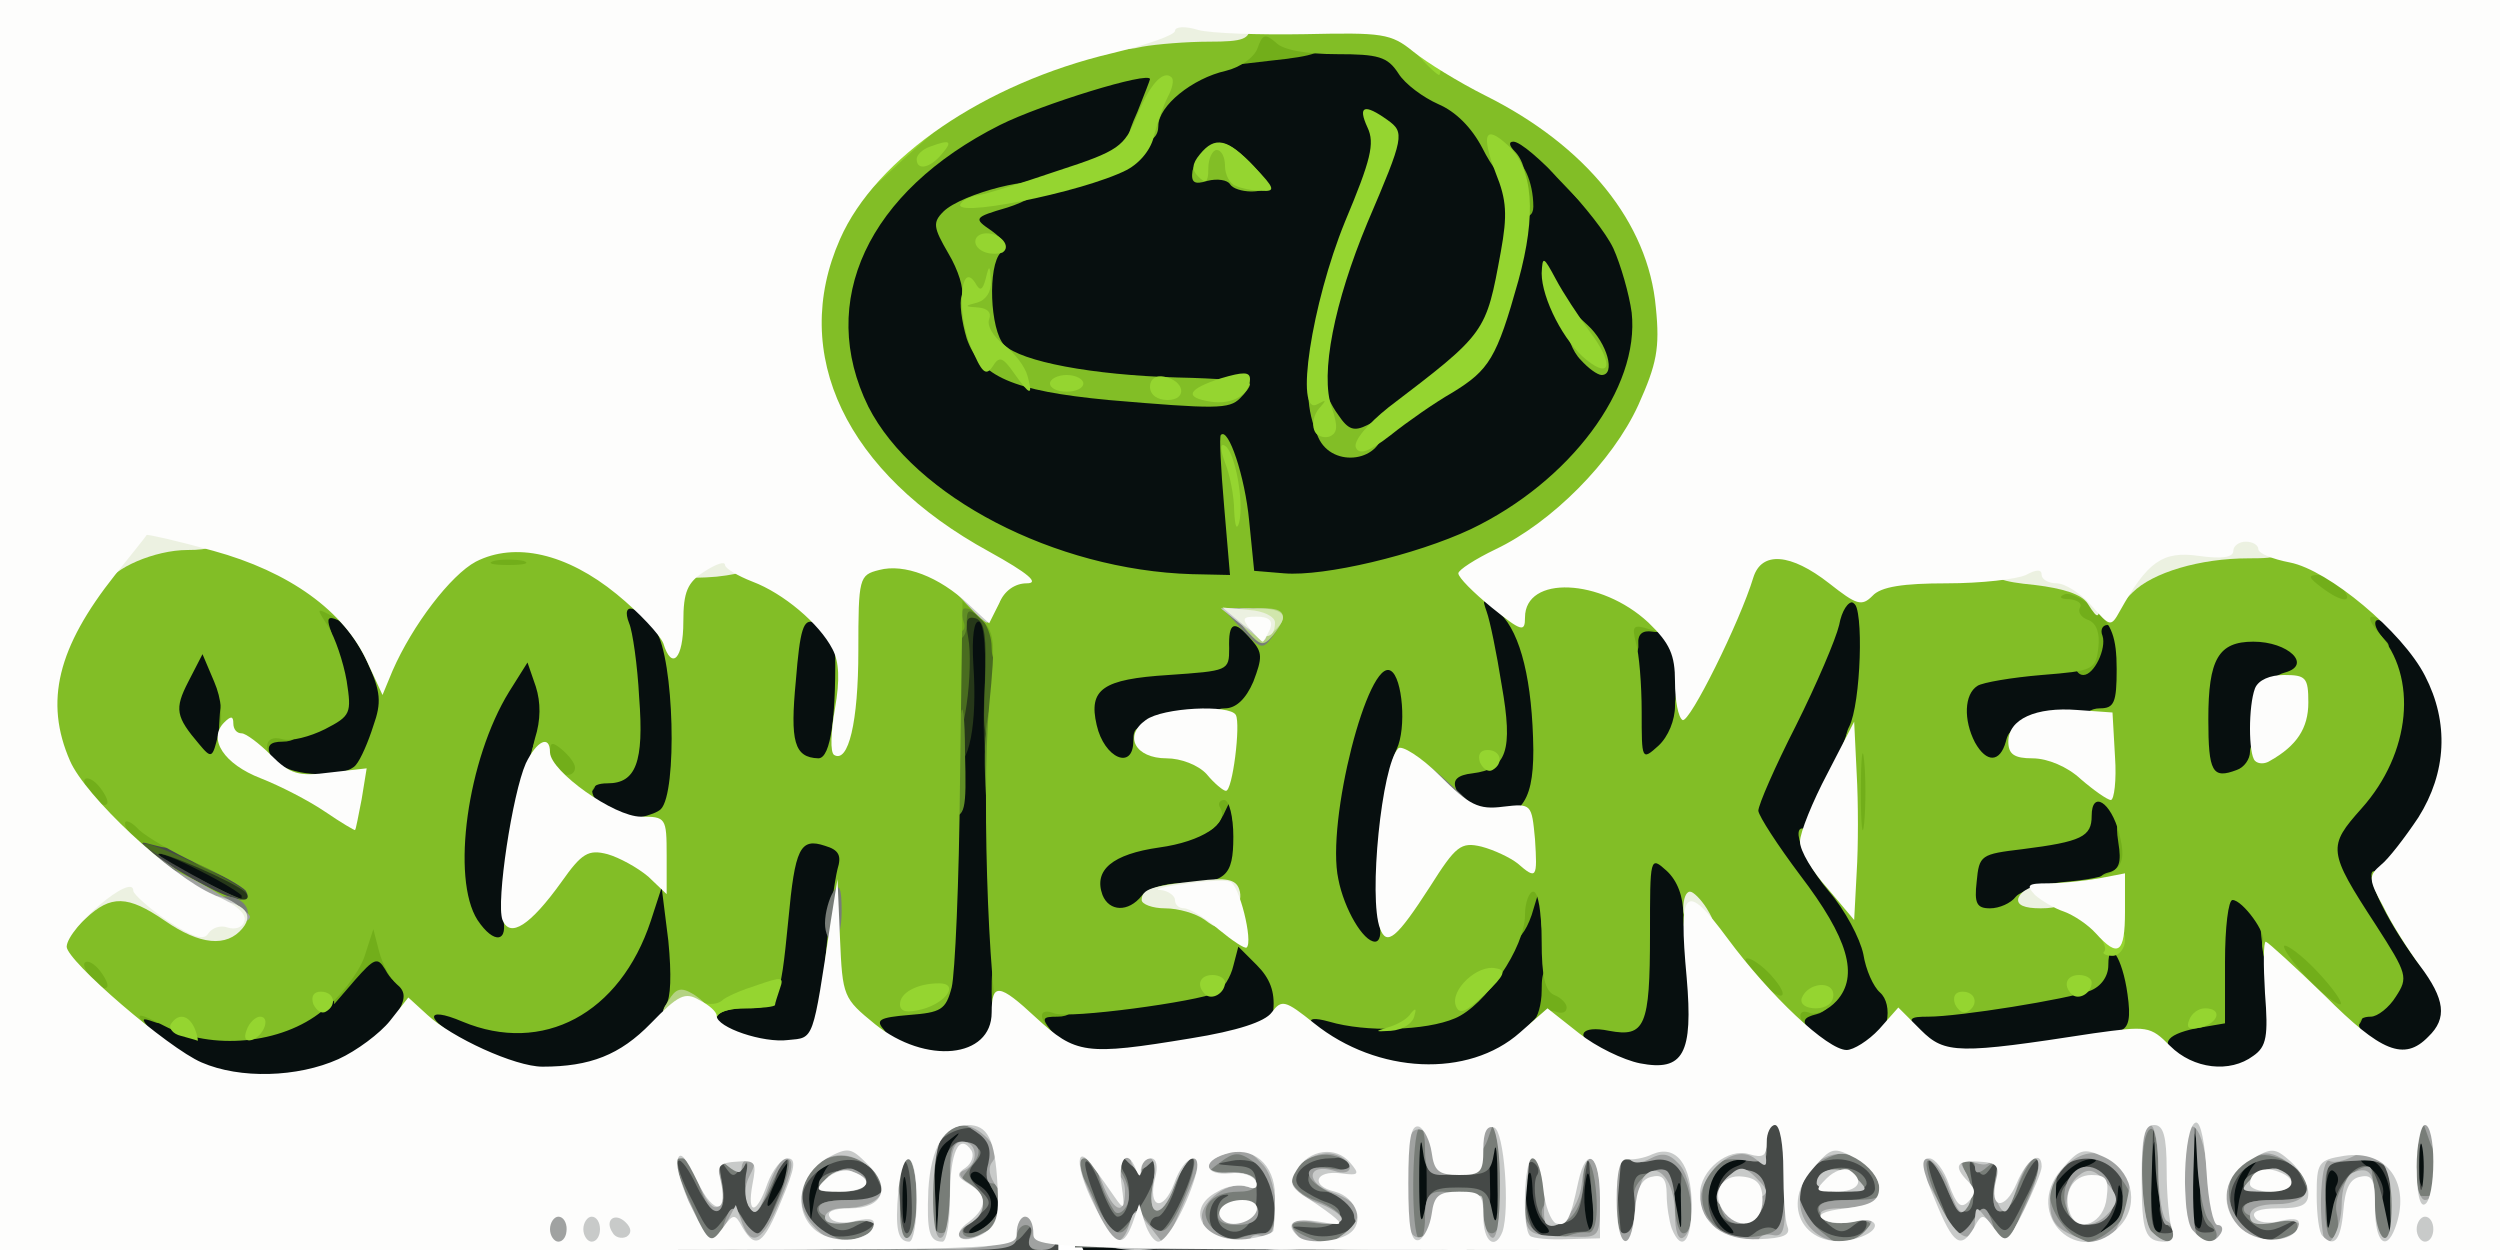 <?xml version="1.0" encoding="utf-8"?>
<!DOCTYPE svg PUBLIC "-//W3C//DTD SVG 1.0//EN" "http://www.w3.org/TR/2001/REC-SVG-20010904/DTD/svg10.dtd">
<svg version="1.0" xmlns="http://www.w3.org/2000/svg" width="300px" height="150px" viewBox="0 0 300 150" preserveAspectRatio="xMidYMid meet">
 <g fill="#070f0f">
  <path d="M67 147 c0 -3 0.1 -3 5.5 -3 5.4 0 5.5 0 5.5 3 0 3 -0.1 3 -5.5 3 -5.4 0 -5.5 0 -5.5 -3z"/>
  <path d="M82 148.9 c0 -0.6 -0.7 -1.7 -1.5 -2.5 -0.8 -0.9 -1.5 -3.3 -1.5 -5.4 0 -3.8 0.1 -3.9 4.3 -4.5 2.4 -0.4 5 -0.6 5.8 -0.5 0.8 0.1 4.7 0.2 8.7 0.1 6.6 -0.1 7.2 -0.3 7.2 -2.2 0 -2 0.3 -2 7.8 -1.4 4.2 0.4 8.1 1 8.5 1.4 0.4 0.4 0.9 4.1 1 8.2 l0.2 7.4 -20.2 0.2 c-13.6 0.2 -20.3 -0.1 -20.3 -0.8z"/>
  <path d="M128.5 146.4 c-0.8 -2 -1.5 -4.9 -1.5 -6.5 l0 -2.9 9.5 0 c8.8 0 9.5 0.1 9.5 2 0 1.1 0.5 2 1 2 0.6 0 1 -0.8 1 -1.9 0 -1.4 1 -2 4.6 -2.5 2.6 -0.3 6.1 -0.6 7.9 -0.6 3 0 3.3 0.3 3.9 3.8 0.3 2 0.6 5.2 0.6 7 l0 3.2 -17.5 0 -17.5 0 -1.5 -3.6z"/>
  <path d="M167 141.5 l0 -8.5 3.5 0 c3.1 0 3.5 0.3 3.5 2.5 0 1.4 0.5 2.5 1 2.5 0.6 0 1 -1.1 1 -2.5 0 -2.2 0.4 -2.5 3.5 -2.5 2.9 0 3.5 0.4 3.5 2.1 0 2 0.3 2 15 1.3 11 -0.5 15 -0.4 15 0.5 0 0.6 0.7 1.1 1.5 1.1 0.8 0 1.5 -0.4 1.5 -1 0 -1.4 9.4 -1.2 10.8 0.2 0.9 0.9 1.2 0.9 1.2 -0.1 0 -0.9 1.7 -1.1 6.3 -0.9 12.8 0.5 20.7 -0.1 20.7 -1.7 0 -1.2 1.3 -1.5 6 -1.5 4.4 0 6 0.4 6 1.4 0 0.9 1.7 1.5 5.8 1.8 8.4 0.6 14.2 -0.1 14.2 -1.8 0 -0.9 1.2 -1.4 3.5 -1.4 l3.5 0 0 8.5 0 8.5 -31.4 0 -31.4 0 -1.5 -3.7 c-1.2 -2.9 -1.6 -3.3 -1.6 -1.5 -0.1 1.2 -0.5 2.2 -1.1 2.2 -0.5 0 -1 0.7 -1 1.5 0 1.3 -2.2 1.5 -14 1.5 l-14 0 0 -2.5 c0 -1.6 -0.6 -2.5 -1.5 -2.5 -0.9 0 -1.5 0.9 -1.5 2.5 0 2.5 0 2.5 -9.5 2.5 -9.5 0 -9.5 0 -9.5 -2.5 0 -1.4 -0.4 -2.5 -1 -2.5 -0.5 0 -1 1.1 -1 2.5 0 2.2 -0.4 2.5 -3.5 2.5 l-3.5 0 0 -8.5z"/>
  <path d="M21 130.4 c-5.2 -2.3 -7 -4.3 -7 -8.1 0 -3 0.3 -3.3 2.9 -3.3 1.6 0 4.5 0.7 6.6 1.6 5.1 2.1 8.8 1 14.3 -4.2 5.6 -5.4 9.7 -5.9 12.5 -1.6 1.2 1.7 3.8 3.3 6.9 4.4 4.4 1.5 5.5 1.5 8.3 0.4 3.8 -1.6 7.8 -6.6 9.5 -11.8 1 -3.4 1.5 -3.8 4.6 -3.8 3.2 0 3.4 0.2 3.4 3.3 0 1.7 0.3 4.9 0.6 7 0.6 3.2 1 3.7 3.5 3.7 3.2 0 3.5 -0.7 4.4 -10 1 -9.9 1 -10 5.8 -10 7.4 0 7.3 -0.4 5.1 15.8 l-0.7 5.2 4.1 0 c2.3 0 4.4 -0.5 4.8 -1.1 0.9 -1.6 2.7 -26.1 2.7 -37.6 l-0.1 -9.3 2.8 0 c6 0 6.1 0.2 5.4 11.9 -0.4 5.8 -0.3 16.4 0.1 23.5 l0.7 12.9 5.2 -0.7 c13.3 -1.6 15.2 -1.9 16.4 -2.9 0.6 -0.5 1.2 -1.8 1.2 -2.8 0 -1.5 0.7 -1.9 3.5 -1.9 3.9 0 7.5 2.8 7.5 6 0 1.5 0.7 2 2.9 2 1.6 0 4 0.4 5.3 0.9 3.1 1.2 9.1 -0.9 11.8 -4 1.1 -1.3 2.8 -4.5 3.7 -7.1 1.6 -4.4 2.1 -4.8 5 -4.8 l3.3 0 0 8.1 0 8 3.3 -0.3 3.2 -0.3 0.3 -9.7 0.3 -9.8 3.3 0 c5.3 0 6.3 2 7.1 15.1 0.9 14.7 0.4 15.9 -6.6 15.9 -5.3 0 -11.9 -2.2 -11.9 -4 0 -0.6 -1.4 0 -3.1 1.2 -2.7 2 -4.3 2.3 -12.2 2.3 -7.5 0 -10 -0.4 -13.3 -2.1 -3.9 -2.1 -4.4 -2.1 -12.5 -0.8 -11.5 1.9 -20.3 1.8 -21.9 -0.1 -1.2 -1.4 -1.5 -1.4 -3 0 -2.6 2.3 -15.2 2.1 -17.3 -0.3 -1 -1 -1.7 -2.5 -1.8 -3.3 -0.1 -0.8 -0.4 -0.3 -0.8 1.1 -0.6 2.3 -1.3 2.5 -6.6 2.8 -5.6 0.3 -11.5 -1.2 -11.5 -2.8 0 -0.5 -1.3 0.4 -3 2 -5.2 4.8 -17.1 5.6 -25.7 1.5 -3.4 -1.5 -5.5 -2 -5.9 -1.3 -0.4 0.5 -2.5 1.9 -4.8 2.9 -5.1 2.3 -17.5 2.5 -22.6 0.3z"/>
  <path d="M257.8 128.8 c-2 -2 -2.5 -2.1 -9.7 -1 -10.7 1.7 -30 1.4 -32.8 -0.4 -3.2 -2 -3.2 -7.5 -0.1 -8.9 3.6 -1.6 3.2 -3.5 -2.2 -10.5 -6.6 -8.7 -6.6 -11.6 -0.5 -23.9 2.5 -5 4.8 -10.4 5.2 -12.1 0.5 -2.9 0.8 -3.1 4.7 -2.8 l4.1 0.3 -0.3 9.5 c-0.2 8.2 -0.7 10.2 -3.4 15.7 l-3.1 6.3 3.1 3.5 c1.7 1.9 3.4 4.9 3.7 6.7 0.4 1.8 1.5 4.3 2.5 5.6 1.8 2.1 2.1 2.2 9.2 1.1 9.5 -1.5 11.8 -2.4 11.8 -4.9 0 -1.6 0.7 -2 3.5 -2 3.7 0 4 0.3 4.9 6.1 0.6 3.2 0.9 3.6 3.1 3.1 2.4 -0.4 2.5 -0.7 2.5 -7.8 l0 -7.4 3.9 0 c6 0 7.1 2.3 7.1 14.2 0 11.3 -0.4 11.8 -9.4 11.8 -4.4 0 -6.1 -0.5 -7.8 -2.2z"/>
  <path d="M281.2 127.8 c-1.8 -1.8 -1.6 -8.8 0.2 -8.8 2.8 0 2.6 -1.8 -0.9 -7.6 -4.5 -7.4 -4.8 -12.9 -0.9 -16.5 5.2 -4.8 6.8 -10.7 3.9 -14.5 -0.8 -1 -1.5 -3.6 -1.5 -5.6 0 -3.6 0.1 -3.8 3.3 -3.8 6.4 0 10.7 7.4 10.7 18.3 0 6.9 -0.3 7.9 -3.4 12.6 l-3.4 5 3.4 4.8 c2.7 3.8 3.4 5.8 3.4 9.5 0 2.9 -0.6 5.2 -1.6 6.2 -1.9 1.9 -11.4 2.2 -13.2 0.4z"/>
  <path d="M54.3 113.3 c-3.7 -5.6 -1.6 -24.6 3.7 -33 1.6 -2.7 2.6 -3.3 5.4 -3.3 2.6 0 3.5 0.5 4 2.3 1.1 4.3 0.6 10.3 -1.5 16.2 -1.2 3.5 -2.1 8.8 -2.2 13 l-0.2 7 -3.7 0.3 c-3.1 0.3 -4 -0.1 -5.5 -2.5z"/>
  <path d="M159.5 113.6 c-3.6 -5.4 -2.6 -24.5 1.5 -32.7 1.9 -3.7 2.4 -4 5.8 -3.7 l3.7 0.3 0.9 6.3 c0.7 4.8 1.3 6.2 2.7 6.2 3.3 0 3.9 -2.2 2.4 -8.5 -0.8 -3.3 -1.4 -7.5 -1.5 -9.3 0 -3.2 0.1 -3.3 3.7 -3 2.5 0.2 4.2 1.1 5.6 3 1.8 2.4 2.1 4.3 2.1 15 l0.1 12.3 -7 0 -7 0 -1.1 -3.5 -1.2 -3.5 -0.8 4 c-0.5 2.2 -0.8 7.5 -0.7 11.8 l0.3 7.7 -4 0 c-3.1 0 -4.3 -0.5 -5.5 -2.4z"/>
  <path d="M129.4 110.6 c-1 -2.6 0.1 -9.9 1.6 -10.7 0.8 -0.4 3.7 -1.1 6.3 -1.4 3.8 -0.5 5 -1.1 5.9 -3.1 0.9 -1.8 1.9 -2.4 4.5 -2.4 l3.3 0 0 7.4 c0 8.1 -0.4 8.6 -6.5 8.6 -1.8 0 -3.8 0.7 -4.5 1.5 -1.6 2 -9.9 2 -10.6 0.1z"/>
  <path d="M234.2 105.8 l0.3 -6.3 5.2 -0.6 c7.1 -0.9 8.3 -1.5 8.3 -3.9 0 -1.9 0.5 -2.1 4.3 -1.8 l4.2 0.3 0.9 6.3 c1.1 7.6 0.6 8.3 -6.3 9 -2.8 0.2 -5.6 1.1 -6.2 1.8 -0.7 0.9 -3.1 1.4 -6.1 1.4 l-4.9 0 0.3 -6.2z"/>
  <path d="M20.8 108.4 c-4.3 -2.2 -4.8 -2.8 -4.8 -5.9 0 -3.2 0.2 -3.5 3 -3.5 1.7 0 5.3 1.1 8 2.5 4.6 2.3 5 2.8 5 6 0 3.3 -0.2 3.5 -3.2 3.5 -1.8 -0.1 -5.4 -1.2 -8 -2.6z"/>
  <path d="M69.2 99.8 c-0.6 -0.6 -1.2 -2.9 -1.2 -5 0 -3.1 0.4 -3.8 1.9 -3.8 3.1 0 4.4 -2.6 3.7 -7.3 -0.4 -2.3 -1 -6.3 -1.3 -8.9 l-0.6 -4.8 4.1 0 c5.9 0 7.5 2.8 8 13.9 0.2 4.7 0 10.4 -0.5 12.6 l-0.9 4 -5.9 0.3 c-3.8 0.2 -6.5 -0.2 -7.3 -1z"/>
  <path d="M31 95 c-0.8 -0.5 -3.2 -1 -5.2 -1 -6.7 0 -10 -7.9 -6.3 -15 1.3 -2.4 2.2 -3 4.9 -3 2.9 0 3.6 0.5 4.5 3.1 0.6 1.8 1.1 4 1.1 5 0 2.2 1.8 2.4 5.5 0.7 2.2 -1 2.5 -1.6 2 -3.7 -0.4 -1.5 -0.9 -4.3 -1.2 -6.4 l-0.5 -3.8 4.3 0.3 c4.1 0.3 4.6 0.6 6.7 4.8 2.6 5 2.6 11.2 0.1 16.5 -1.3 2.8 -1.8 3 -7.9 3.3 -3.6 0.1 -7.2 -0.2 -8 -0.8z"/>
  <path d="M262.7 95.3 c-1.1 -1 -0.8 -17.2 0.3 -19.4 0.9 -1.6 2.2 -1.9 7.4 -1.9 7.3 0 8.9 1.2 8.4 6.2 -0.2 2.3 -0.9 3.4 -2.3 3.7 -2.7 0.5 -3.5 1.9 -3.5 6.7 0 2.9 -0.5 4.4 -1.6 4.8 -2.1 0.8 -7.9 0.8 -8.7 -0.1z"/>
  <path d="M93.3 93.3 c-1.4 -0.5 -1.7 -8.3 -0.7 -17 0.7 -5.2 0.7 -5.3 4 -5.3 3.7 0 6.1 1.9 7 5.6 0.6 2.5 -0.2 13.3 -1.3 16 -0.5 1.4 -6.3 1.9 -9 0.7z"/>
  <path d="M130.1 93.1 c-0.8 -0.5 -1.6 -3.2 -1.9 -6.3 -0.6 -7.4 0.9 -8.8 9.4 -8.8 6.4 0 6.4 0 6.4 -2.9 0 -2.8 -0.1 -2.8 -6.8 -3.4 -16 -1.5 -30.9 -9.8 -36 -19.9 -3.1 -6.2 -3.1 -19.2 -0.1 -25.4 4.4 -9.1 18 -17.4 31.9 -19.5 4.1 -0.6 10 -1.6 13 -2.2 3 -0.6 9.5 -1.2 14.3 -1.2 8.5 0 8.9 0.1 10.9 2.8 1.1 1.5 2.6 2.7 3.4 2.7 0.8 0 2.6 1.1 4 2.5 1.4 1.4 3.5 2.5 4.8 2.5 3.3 0 12.8 10.4 14.4 15.7 2 6.6 1.5 15.1 -1.2 20.8 -5.4 11.8 -23.5 21.4 -40 21.5 -4.7 0 -4.8 0.1 -3.3 1.8 2.1 2.3 2.2 5.9 0.2 10.6 -1.4 3.4 -1.8 3.6 -6.1 3.6 -5.5 0 -8.4 1.4 -8.4 4 0 1.6 -0.7 2 -3.7 2 -2.1 0 -4.4 -0.4 -5.2 -0.9z"/>
  <path d="M193.6 83.9 c-0.3 -5.5 -0.4 -10.5 -0.1 -11 0.8 -1.2 6.2 -1.1 8.6 0.1 1.6 0.9 1.9 2.2 1.9 9.4 0 9.4 -1.3 11.6 -6.7 11.6 l-3 0 -0.7 -10.1z"/>
  <path d="M234 92.1 c-1.4 -2.8 -1.3 -11.8 0.3 -12.8 0.6 -0.4 4.1 -1 7.7 -1.3 6.2 -0.5 6.5 -0.6 6.8 -3.2 0.3 -2.5 0.7 -2.8 4.3 -2.8 l3.9 0 0 8 0 8 -4.4 0 c-5.8 0 -7.6 0.8 -8.7 3.6 -0.7 2 -1.6 2.4 -4.8 2.4 -3 0 -4.3 -0.5 -5.1 -1.9z"/>
 </g>
 <g fill="#263819">
  <path d="M23.8 109.2 c-1.6 -1 -2.8 -2.3 -2.8 -2.9 0 -0.8 -1.4 -1.3 -3.5 -1.3 -3.3 0 -3.5 -0.2 -3.5 -3.5 0 -3.3 0.2 -3.5 3.5 -3.5 2.4 0 3.5 0.5 3.5 1.5 0 1 1 1.5 3 1.5 1.7 0 4.4 0.7 6 1.5 2.5 1.3 3 2.2 3 5 0 3.3 -0.2 3.5 -3.2 3.4 -1.8 0 -4.5 -0.8 -6 -1.7z m5.2 -1.7 c0 -0.2 -2.2 -1.6 -5 -3 -2.7 -1.4 -5 -2.3 -5 -2 0 0.2 2.1 1.6 4.8 2.9 5.3 2.8 5.2 2.8 5.2 2.1z"/>
  <path d="M113.2 81.8 l0.3 -10.3 3.6 -0.3 c3.1 -0.3 3.7 0.1 4.3 2 0.9 3.7 0.7 11.8 -0.4 11.8 -0.5 0 -1 1.6 -1 3.5 0 1.9 -0.5 3.5 -1.1 3.5 -0.7 0 -1 -2.8 -0.8 -8.5 0.3 -5.1 0 -8.6 -0.6 -8.9 -0.6 -0.2 -0.9 1.7 -0.7 5.1 0.5 7.2 -0.5 12.3 -2.4 12.3 -1.2 0 -1.4 -1.7 -1.2 -10.2z"/>
 </g>
 <g fill="#496c1f">
  <path d="M24 108 c0 -0.5 -0.9 -1 -2 -1 -1 0 -3.1 -0.5 -4.5 -1.2 -1.9 -0.9 -2.5 -1.9 -2.5 -4.5 0 -3 0.3 -3.3 3 -3.3 3.2 0 8 1.9 8 3.2 0 0.4 1.1 0.8 2.5 0.8 2.2 0 2.5 0.4 2.5 3.5 0 3.3 -0.2 3.5 -3.5 3.5 -1.9 0 -3.5 -0.4 -3.5 -1z m5.5 -0.9 c-1.2 -1.2 -10.5 -5.2 -10.5 -4.6 0 0.6 9.2 5.4 10.5 5.5 0.5 0 0.5 -0.3 0 -0.9z"/>
  <path d="M115.1 86.8 c0 -1.6 -0.5 -2.8 -1.1 -2.8 -0.6 0 -1 -3 -1 -7 l0 -7 3.5 0 c3.5 0 3.5 0 3.5 4.5 0 2.5 0.5 4.5 1 4.5 0.6 0 1 2.3 1 5 0 4.4 -0.3 5 -2 5 -1.9 0 -2.1 -0.5 -1.8 -7.1 0.2 -5.5 0 -7.3 -1.1 -7.7 -1.1 -0.3 -1.3 0.2 -0.9 2.4 0.3 1.6 0.2 5.2 -0.2 7.9 -0.4 2.8 -0.8 3.8 -0.9 2.3z"/>
 </g>
 <g fill="#454947">
  <path d="M63 147 c0 -2.8 0.2 -3 3.9 -3 3.8 0 4 0.2 3.9 3 -0.1 2.8 -0.4 3 -4 3 -3.6 0 -3.8 -0.2 -3.8 -3z"/>
  <path d="M79.7 146.5 c-0.9 -2 -1.7 -5.1 -1.7 -7 0 -3.3 0.2 -3.5 3.5 -3.5 2.1 0 3.5 0.5 3.5 1.3 0 0.9 0.2 0.9 0.9 -0.1 0.5 -0.9 2.5 -1.3 5.7 -1.1 8.8 0.5 13.4 0 13.4 -1.5 0 -1.2 6.4 -2.6 12.6 -2.6 2.5 0 4.4 3.7 4.4 8.5 0 3.1 0.3 3.5 2.5 3.5 2.3 0 2.5 -0.4 2.5 -4 l0 -4 13.4 0 c9.8 0 13.6 0.3 13.9 1.3 0.4 0.9 0.6 0.9 0.6 0 0.1 -0.9 1.8 -1.3 5 -1.3 l4.8 0 0.7 4.6 c0.3 2.6 0.6 5.7 0.6 7 l0 2.4 -18 0 c-12.1 0 -18 -0.3 -18 -1.1 0 -0.6 -0.7 -1.7 -1.5 -2.5 -1.3 -1.4 -1.5 -1.3 -1.5 1 l0 2.6 -22.8 0 -22.8 0 -1.7 -3.5z m29 -4.7 c-0.2 -1.3 -0.4 -0.3 -0.4 2.2 0 2.5 0.2 3.5 0.4 2.3 0.2 -1.3 0.2 -3.3 0 -4.5z m5.6 -4.8 c1.1 -1.3 1 -1.3 -0.5 -0.1 -1.4 1 -1.8 2.6 -1.6 6.5 l0.2 5.1 0.3 -5 c0.3 -2.7 1 -5.6 1.6 -6.5z m4.7 9.5 c1.1 -1.3 1.1 -2 0 -4 -0.7 -1.3 -1.7 -2.2 -2.3 -1.8 -0.5 0.3 -0.2 1 0.7 1.5 2.1 1.2 2 3.4 -0.1 4.7 -1 0.6 -1.3 1.1 -0.7 1.1 0.6 0 1.7 -0.7 2.4 -1.5z m-19.7 -6.5 c1.1 -1.3 1 -1.3 -0.5 -0.1 -1 0.7 -1.7 2.5 -1.7 4 l0.2 2.6 0.4 -2.5 c0.3 -1.4 1 -3.2 1.6 -4z m-4.4 -0.5 c0 -0.5 -0.6 0.1 -1.4 1.5 -0.8 1.4 -1.4 3 -1.4 3.5 0 0.6 0.6 -0.1 1.4 -1.5 0.8 -1.4 1.4 -2.9 1.4 -3.5z"/>
  <path d="M180 142.9 l0 -7.2 13.3 0.5 c7.2 0.3 13.8 0.3 14.5 0.1 0.6 -0.3 1.2 -1.3 1.2 -2.4 0 -1.6 0.7 -1.9 4 -1.9 3.3 0 4 0.3 4 2 0 1.7 0.7 2 4 2 3.3 0 4 0.3 4 2 0 1.1 0.5 2 1 2 0.6 0 1 2.3 1 5 l0 5 -12.5 0 -12.5 0 -0.1 -4.7 c-0.1 -2.7 -0.3 -4 -0.6 -3 -0.2 0.9 -0.9 1.7 -1.4 1.7 -0.5 0 -0.9 1.4 -0.9 3 l0 3 -9.5 0 -9.5 0 0 -7.1z m5.2 3.9 c-0.7 -0.7 -1.3 -2.6 -1.3 -4.2 -0.1 -1.9 -0.3 -2.4 -0.6 -1.3 -0.7 2.6 0.5 6.7 1.9 6.7 0.9 0 0.9 -0.3 0 -1.2z m5.9 -3 c-0.4 -3.5 -0.6 -3.8 -0.9 -1.5 -0.3 2.6 0.3 5.7 1 5.7 0.2 0 0.1 -1.9 -0.1 -4.2z m16.1 3 c-2 -2 -1.4 -5.8 1.1 -6.8 1.3 -0.5 1.6 -0.9 0.7 -0.9 -2.2 -0.1 -4 1.9 -4 4.4 0 1.9 1.7 4.5 2.9 4.5 0.3 0 0 -0.5 -0.7 -1.2z"/>
  <path d="M230.7 149.3 c-0.4 -0.3 -0.7 -1.7 -0.7 -3 0 -1.2 -0.4 -2.3 -1 -2.3 -0.5 0 -1 -1.5 -1 -3.4 0 -3.4 0.1 -3.5 5.3 -4.1 2.9 -0.4 6.6 -0.6 8.3 -0.4 1.6 0.1 5.3 0.1 8.2 0.1 4.5 -0.2 5.2 -0.5 5.2 -2.2 0 -1.8 0.7 -2 6 -2 l6 0 0 3.5 c0 3.7 -2.5 5 -3.3 1.8 -0.4 -1.7 -0.5 -1.7 -0.6 0 -0.1 1 -0.9 1.7 -2 1.7 -1.1 0 -2.2 -0.8 -2.4 -1.7 -0.3 -1 -0.5 1 -0.6 4.5 0 3.4 0.3 6.2 0.8 6.2 0.5 0 0.7 -0.9 0.4 -2 -0.4 -1.5 0 -2 1.6 -2 1.2 0 2.1 0.6 2.1 1.4 0 0.8 0.3 1.7 0.8 2 0.4 0.2 0.6 -1.3 0.4 -3.5 -0.4 -3.4 -0.2 -3.9 1.7 -3.9 1.4 0 2.1 -0.6 2.1 -2 0 -2 0.5 -2.1 10.8 -1.8 l10.7 0.3 0.5 3.5 c0.4 2.7 1 3.5 2.5 3.5 1.5 0 2.1 0.8 2.3 3.3 0.3 3.1 0.2 3.2 -3.7 3.2 l-4.1 0 0 -4.3 c0 -4.2 -1.3 -6.7 -3.4 -6.7 -0.6 0 -0.3 0.5 0.7 1.1 0.9 0.5 1.7 1.9 1.7 2.9 0 1.2 -0.7 2 -1.7 2 -2.5 0 -4.7 -1.6 -3.9 -2.8 0.3 -0.6 0.2 -1.3 -0.4 -1.7 -0.6 -0.4 -1 1.3 -1 4.4 l0 5.1 -11 0 -11 0 0 -2.5 c0 -1.4 -0.4 -2.5 -0.9 -2.5 -0.5 0 -1.2 -0.8 -1.4 -1.7 -0.4 -1.5 -0.5 -1.4 -0.6 0.3 0 1.1 -0.7 2.6 -1.3 3.4 -1.1 1.2 -1 1.2 0.5 0.1 1.5 -1.2 1.7 -1.1 1.7 0.8 0 2 -0.4 2.1 -11.8 2.1 -6.5 0 -12.2 -0.3 -12.5 -0.7z m39.6 -9.3 c1.1 -1.3 1 -1.3 -0.5 -0.1 -1 0.7 -1.7 2.5 -1.7 4 l0.2 2.6 0.4 -2.5 c0.3 -1.4 1 -3.2 1.6 -4z m-20.1 0 c1.3 -0.5 1.7 -0.9 0.9 -0.9 -2 -0.1 -5.1 2.9 -5 4.8 0 1 0.4 0.8 0.9 -0.7 0.5 -1.2 2 -2.7 3.2 -3.2z"/>
  <path d="M168 144.3 c0 -1 -0.3 -4.2 -0.6 -7 l-0.7 -5.3 3.7 0 c3.3 0 3.6 0.2 3.6 3 0 2.5 0.4 3 2.4 3 2.1 0 2.4 0.5 2.4 4 0.1 4 0.1 4 -3.8 4 l-3.8 0 0 -4.6 c0 -2.5 -0.3 -4.8 -0.6 -5.2 -0.3 -0.3 -0.6 1.8 -0.6 4.6 0 2.9 -0.4 5.2 -1 5.2 -0.5 0 -1 -0.8 -1 -1.7z"/>
  <path d="M21.3 109.3 c-1.8 -0.9 -3.3 -2 -3.3 -2.5 0 -0.4 -0.7 -0.8 -1.5 -0.8 -1 0 -1.5 -1.1 -1.5 -3.5 0 -3.3 0.2 -3.5 3.5 -3.5 1.9 0 3.5 0.3 3.5 0.8 0 0.4 2 1.5 4.5 2.5 4.1 1.7 4.5 2.2 4.5 5.3 0 3.2 -0.2 3.4 -3.2 3.3 -1.8 0 -4.8 -0.8 -6.5 -1.6z m8.2 -2.2 c-0.6 -1.1 -11.6 -6.3 -12.2 -5.8 -0.4 0.4 10.8 6.6 12 6.7 0.5 0 0.6 -0.4 0.2 -0.9z"/>
 </g>
 <g fill="#618e25">
  <path d="M22 106.5 c0 -1.3 0.4 -1.4 2.3 -0.4 3.3 1.7 3.3 1.9 0.4 1.9 -1.8 0 -2.7 -0.5 -2.7 -1.5z"/>
  <path d="M25.3 104.5 c-4.3 -1.8 -4.2 -3.5 0.2 -3.5 3.1 0 3.5 0.3 3.5 2.5 0 1.4 -0.1 2.5 -0.2 2.5 -0.2 -0.1 -1.8 -0.7 -3.5 -1.5z"/>
  <path d="M112 93.5 c0 -3.2 0.4 -4.5 1.4 -4.5 0.9 0 1.6 -1.3 1.9 -3.2 0.2 -1.8 0.5 0.2 0.5 4.5 0.2 7.1 0 7.7 -1.8 7.7 -1.7 0 -2 -0.7 -2 -4.5z"/>
  <path d="M118.2 93 c-0.2 -6.7 0.6 -10 2.4 -10 1 0 1.4 1.3 1.4 4.5 0 3.2 -0.4 4.5 -1.4 4.5 -0.9 0 -1.6 1.3 -1.9 3.3 -0.2 2 -0.4 1.2 -0.5 -2.3z"/>
  <path d="M112 73.5 c0 -3.3 0.2 -3.5 3.5 -3.5 3.1 0 3.5 0.3 3.5 2.6 0 2.2 -0.2 2.5 -1.5 1.4 -1.3 -1 -1.5 -0.9 -1.5 0.9 0 1.4 -0.6 2.1 -2 2.1 -1.6 0 -2 -0.7 -2 -3.5z"/>
 </g>
 <g fill="#72ae1a">
  <path d="M13 124.3 c0 -0.5 -1.4 -1.6 -3 -2.5 -2.6 -1.5 -3 -2.3 -3 -5.8 0 -3.9 0.1 -4 3.3 -4 3.2 0.1 7.7 2.9 7.7 4.9 0 0.6 0.5 1.1 1 1.1 0.6 0 1 1.2 1 2.6 0 2 -0.4 2.5 -1.6 2 -1.4 -0.5 -1.5 -0.4 -0.4 0.9 1.1 1.3 0.8 1.5 -1.9 1.5 -1.7 0 -3.1 -0.3 -3.1 -0.7z"/>
  <path d="M122 124 c0 -0.5 -0.7 -1 -1.5 -1 -1.1 0 -1.5 -1.1 -1.5 -4 0 -3.9 0.1 -4 3.5 -4 2.4 0 3.5 0.5 3.5 1.5 0 0.8 0.7 1.5 1.5 1.5 0.8 0 1.5 0.9 1.5 2 0 1.4 -0.7 2 -2.1 2 -1.8 0 -1.9 0.2 -0.9 1.5 1.1 1.3 0.8 1.5 -1.4 1.5 -1.4 0 -2.6 -0.4 -2.6 -1z"/>
  <path d="M183.5 124.1 c-0.3 -0.5 -0.1 -1.2 0.5 -1.6 0.5 -0.3 1 -2 1 -3.6 0 -2.7 0.3 -3 2.7 -2.7 3 0.3 3.9 2.3 2.9 6.4 -0.5 1.8 -1.3 2.4 -3.6 2.4 -1.6 0 -3.1 -0.4 -3.5 -0.9z"/>
  <path d="M213 124 c0 -0.5 -0.6 -1 -1.3 -1 -2.4 0 -5.7 -4.5 -5.7 -7.8 0 -3 0.2 -3.2 3.8 -3.2 3.8 0 7.2 2.3 7.2 4.8 0 0.7 0.7 1.2 1.5 1.2 2.2 0 1.8 3.1 -0.5 3.7 -1.6 0.4 -1.8 0.8 -0.9 1.9 0.9 1.1 0.6 1.4 -1.5 1.4 -1.4 0 -2.6 -0.4 -2.6 -1z"/>
  <path d="M99 120 c0 -3.9 0.1 -4 3.5 -4 3.5 0 3.6 0 3.3 4 -0.2 3.8 -0.3 4 -3.5 4 -3.2 0 -3.3 -0.1 -3.3 -4z"/>
  <path d="M274.7 121.2 c-1.7 -1.7 -2.8 -4.3 -3.1 -7 -0.6 -4.2 -0.6 -4.2 2.7 -4.2 5.9 0 11.1 7.2 9.1 12.4 -1 2.6 -5.7 1.9 -8.7 -1.2z"/>
  <path d="M40 117.9 c0 -1.5 0.3 -4.1 0.6 -5.8 0.6 -2.7 1.1 -3.1 3.9 -3.1 3.6 0 4.5 1.3 4.5 6.1 0 3.2 -1.4 3.8 -2.8 1.2 -0.9 -1.5 -1.3 -1.3 -3.6 1.3 l-2.5 2.9 -0.1 -2.6z"/>
  <path d="M180 110 c0 -2.9 -0.1 -3 -5 -3 -5 0 -5 0 -5 -3.3 0 -1.8 0.5 -3.8 1.2 -4.5 1.4 -1.4 7.8 -1.6 7.8 -0.2 0 0.6 1.4 1 3 1 1.7 0 3 0.5 3 1 0 0.6 0.7 1 1.5 1 1.6 0 1.9 2.7 0.9 7.9 -0.8 4.1 -2.4 4 -2.5 -0.1 l-0.1 -3.3 -1 3.3 c-1.4 4.1 -3.8 4.3 -3.8 0.2z"/>
  <path d="M251.8 107.6 c-0.4 -1.7 0 -2.6 1.2 -2.9 1.3 -0.3 1.6 -1.2 1.2 -3.6 -0.4 -2.6 -0.1 -3.1 1.6 -3.1 2 0 3.2 3.3 3.2 9.1 0 2.6 -0.3 2.9 -3.4 2.9 -2.8 0 -3.4 -0.4 -3.8 -2.4z"/>
  <path d="M72 104 l0 -4.1 3.8 0.3 c3.5 0.3 3.7 0.5 3.7 3.8 0 3.3 -0.2 3.5 -3.7 3.8 l-3.8 0.3 0 -4.1z"/>
  <path d="M220 98.5 c0 -8 2 -13.5 4.9 -13.5 2 0 2.1 0.6 2.1 10 l0 10 -3.5 0 -3.5 0 0 -6.5z"/>
  <path d="M12.3 102.1 c-0.3 -1.1 -1.4 -2.1 -2.5 -2.4 -1.1 -0.3 -2.2 -1.5 -2.5 -2.6 -0.3 -1.2 -0.9 -2.1 -1.4 -2.1 -0.5 0 -0.9 -1.6 -0.9 -3.5 0 -3.2 0.2 -3.5 3 -3.5 3.1 0 8 3.4 8 5.7 0 0.7 0.5 1.3 1.1 1.3 1.8 0 3.9 2.7 3.9 5 0 1.7 -0.4 2 -2.2 1.5 -2.2 -0.6 -2.2 -0.6 -0.4 0.9 1.9 1.5 1.8 1.6 -1.8 1.6 -2.9 0 -3.9 -0.5 -4.3 -1.9z"/>
  <path d="M38 100.5 c0 -1.9 0.5 -3.5 1 -3.5 0.6 0 1 -0.9 1 -2 0 -1.6 0.7 -2 3.5 -2 3.4 0 3.5 0.1 3.5 3.9 0 6.1 -0.7 7.1 -5.1 7.1 -3.8 0 -3.9 -0.1 -3.9 -3.5z"/>
  <path d="M143 98 c0 -1.3 -0.7 -2 -2 -2 -1.6 0 -2 -0.7 -2 -3.5 0 -3.5 0 -3.5 4.5 -3.5 3.8 0 4.5 0.3 4.5 2 0 1.1 0.5 2 1 2 0.6 0 1 1.6 1 3.5 0 3.8 -2 5 -2.1 1.3 l0 -2.3 -1.1 2.3 c-1.4 2.7 -3.8 2.9 -3.8 0.2z"/>
  <path d="M63.4 94.5 c-0.3 -0.8 -0.1 -3 0.6 -5 0.9 -2.6 1.7 -3.5 3.4 -3.5 3.9 0 5.8 3.8 4 8.4 -0.8 2.1 -7.2 2.2 -8 0.1z"/>
  <path d="M167.3 93.4 c-0.3 -0.8 0 -2.7 0.6 -4 0.6 -1.4 0.9 -3 0.6 -3.5 -0.4 -0.5 0.7 -0.9 2.4 -0.9 3.3 0 4.3 1.7 3.9 6.9 -0.2 2.8 -0.5 3.1 -3.5 3.1 -2.1 0 -3.6 -0.6 -4 -1.6z"/>
  <path d="M27.8 91.3 c-1.3 -0.3 -1.7 -1.4 -1.5 -4.4 0.2 -3.7 0.4 -3.9 3.5 -3.9 1.7 0 3.2 0.5 3.2 1 0 0.6 0.7 1 1.5 1 0.8 0 1.5 0.9 1.5 2 0 1.4 -0.7 2 -2.1 2 -1.5 0 -1.9 0.5 -1.5 1.5 0.5 1.5 -0.9 1.8 -4.6 0.8z"/>
  <path d="M249 79.6 c0 -0.7 -1.1 -2.2 -2.5 -3.2 -1.8 -1.3 -2.5 -2.8 -2.5 -5.1 0 -3 0.3 -3.3 2.9 -3.3 1.5 0 4.9 0.3 7.5 0.6 4.4 0.6 4.6 0.8 4.6 4 0 2.4 -0.5 3.4 -1.5 3.4 -0.9 0 -1.5 0.9 -1.5 2.5 0 1.4 -0.4 2.5 -1 2.5 -0.5 0 -1 -1.3 -1 -3 0 -1.6 -0.5 -3 -1.1 -3 -0.6 0 -0.9 0.6 -0.6 1.3 0.5 1.5 -1 4.7 -2.3 4.7 -0.6 0 -1 -0.6 -1 -1.4z"/>
  <path d="M79.6 77.5 c-0.3 -1.3 -0.3 -4.2 0 -6.4 0.6 -3.9 0.7 -3.9 6 -4.6 7.6 -0.9 9.4 -0.1 9.4 4.1 0 3.4 0 3.4 -4.5 3.4 -4.3 0 -4.5 0.1 -4.5 3 0 2.6 -0.3 3 -2.9 3 -2.2 0 -3 -0.6 -3.5 -2.5z"/>
  <path d="M119 77.7 c0 -2.3 -1.6 -4.7 -3.2 -4.7 -0.4 0 -0.5 0.7 -0.2 1.5 0.4 1 0 1.5 -1.4 1.5 -1.1 0 -2.2 -0.5 -2.4 -1 -0.2 -0.6 -2.7 -1.3 -5.6 -1.7 -5.1 -0.6 -5.2 -0.6 -5.2 -3.9 0 -2.7 0.4 -3.4 1.9 -3.4 3 0 5.1 -1.1 5.1 -2.6 0 -0.8 -0.9 -1.4 -2 -1.4 -1.6 0 -2 -0.7 -2 -3.5 0 -2.9 0.4 -3.5 2.1 -3.5 1.2 0 3.9 1.4 6.1 3.1 2.9 2.4 3.9 3.8 3.8 5.8 -0.3 4.5 -0.1 4.7 4 4.3 3.6 -0.4 4 -0.2 4 1.9 0 6 -1.3 9.9 -3.1 9.9 -1.3 0 -1.9 -0.7 -1.9 -2.3z"/>
  <path d="M193 77.5 c0 -0.8 -0.9 -1.5 -2 -1.5 -1.1 0 -2 -0.6 -2 -1.2 0 -1 -0.2 -1 -0.9 0 -0.5 0.8 -2.1 1.2 -3.7 1 -2.5 -0.3 -2.9 -0.8 -3.2 -3.7 -0.2 -2 0.2 -3.7 1 -4.2 1.8 -1.2 8.8 -1.1 8.8 0.1 0 0.6 1.7 1 3.9 1 3.2 0 4 0.4 4.5 2.3 1 3.7 0.7 4.8 -1.1 4.5 -1.2 -0.2 -1.8 0.3 -1.7 1.5 0.1 1 -0.5 1.7 -1.7 1.7 -1 0 -1.9 -0.7 -1.9 -1.5z"/>
  <path d="M281 77 c0 -0.5 -1.6 -1.7 -3.5 -2.6 -3 -1.4 -3.5 -2.1 -3.5 -5 0 -3.3 0.1 -3.4 4.3 -3.4 5.1 0 9.7 3.6 9.7 7.7 0 2.1 -0.2 2.4 -1.5 1.3 -1.8 -1.5 -2 0.1 -0.3 1.8 0.9 0.9 0.5 1.2 -2 1.2 -1.8 0 -3.2 -0.4 -3.2 -1z"/>
  <path d="M35 75.5 c0 -0.8 -0.9 -1.5 -2 -1.5 -1.1 0 -2.3 -0.7 -2.6 -1.5 -0.4 -1 -2 -1.5 -5 -1.5 -4.3 0 -4.4 -0.1 -4.4 -3.4 0 -3.7 1.2 -4.6 6.1 -4.6 1.9 0 2.9 0.5 2.9 1.5 0 1.1 1.1 1.5 4.1 1.5 3.2 0 4.2 0.4 4.6 2 0.3 1.1 1.2 2 1.9 2 0.8 0 1.4 1 1.4 2.5 0 1.8 -0.4 2.3 -1.5 1.9 -1.1 -0.5 -1.3 -0.2 -0.9 1 0.5 1.2 0 1.6 -2 1.6 -1.6 0 -2.6 -0.6 -2.6 -1.5z"/>
  <path d="M223.2 73.3 c-0.9 -1.3 -1.4 -1.5 -1.8 -0.5 -0.7 1.4 -6 1.6 -6.9 0.2 -0.3 -0.5 -1.9 -1 -3.6 -1 -2.7 0 -2.9 -0.2 -2.9 -4 l0 -4 4.5 0 c2.5 0 4.5 0.5 4.5 1 0 0.6 1.1 1 2.4 1 1.4 0 2.8 0.5 3.1 1 0.3 0.6 1.9 1 3.6 1 2.7 0 2.9 0.3 2.9 3.5 0 3 -0.3 3.5 -2.3 3.5 -1.2 0 -2.8 -0.8 -3.5 -1.7z"/>
  <path d="M66 72 c-0.8 -0.5 -3.6 -1 -6.2 -1 l-4.8 0 0 -3.6 0 -3.7 8.3 0.6 c10.8 0.8 11.7 1.1 11.7 5.3 0 3.3 -0.2 3.4 -3.7 3.4 -2.1 0 -4.5 -0.5 -5.3 -1z"/>
  <path d="M180.6 23.8 c-0.9 -3.6 -0.7 -4.8 0.8 -4.8 1.3 0 2.6 2.8 2.6 5.8 0 2.1 -2.7 1.3 -3.4 -1z"/>
  <path d="M187.7 22.2 c-5 -5.1 -4.9 -7.2 0.3 -7.2 l4 0 0 5.5 c0 3 -0.1 5.5 -0.3 5.5 -0.2 0 -2 -1.7 -4 -3.8z"/>
  <path d="M148 4.4 c0 -3.1 0.3 -3.4 3 -3.4 3.8 0 8 1.9 8 3.7 0 1.6 -1 2 -6.7 2.6 l-4.3 0.5 0 -3.4z"/>
 </g>
 <g fill="#82be26">
  <path d="M20.5 127 c-0.3 -0.5 -1.5 -1 -2.5 -1 -2.6 0 -8 -3.2 -8 -4.8 0 -0.7 -1.1 -1.7 -2.5 -2.2 -2.1 -0.8 -2.5 -1.6 -2.5 -5.3 0 -5.3 2.8 -8.4 8 -8.9 l3.5 -0.3 -3.2 -1.8 c-1.8 -1 -3.3 -2.5 -3.3 -3.3 0 -0.9 -0.8 -1.8 -1.8 -2.1 -2.6 -0.6 -4.2 -5.8 -4.2 -13.7 0 -8.5 3.7 -16.2 9.3 -19.3 4.3 -2.4 23.7 -0.7 23.7 2 0 0.7 1.3 1.8 2.9 2.5 2.2 1 3.1 2.2 3.6 5 0.4 2.1 1 3.1 1.3 2.2 1.2 -3.5 6.5 -10.1 9.2 -11.5 7.5 -3.9 23.7 0.4 24.1 6.4 0.1 0.9 0.4 0.3 0.8 -1.4 0.6 -2.8 0.9 -3 6.1 -3.3 4.8 -0.3 6.6 0.1 12 2.8 2.1 1 2.7 6.5 0.7 5.7 -1.3 -0.5 -1.7 0.8 -2.2 7 -0.7 7.3 -0.2 9.2 2.7 9.3 1.5 0 2.2 -5 2 -14.4 -0.2 -10.9 0.1 -11.6 5.5 -11.6 l3.3 0 -4.7 -4.2 c-6.6 -6.1 -8.7 -11.3 -8.7 -21.8 0 -12.1 2.9 -18 12.9 -25.6 10.6 -8.2 21.2 -11.1 44.3 -12 l16.7 -0.7 3 2.5 c1.7 1.3 5.6 3.7 8.8 5.3 6.8 3.4 13.4 9.2 17.3 15.3 2.4 3.8 2.9 5.7 3.2 13.2 0.4 7.9 0.2 9.4 -2.2 14.7 -1.6 3.5 -4.7 7.7 -7.7 10.4 l-4.9 4.7 4.6 0.7 c5.4 0.8 8.4 3 8.4 6.3 0 1.9 -0.4 2.2 -2.1 1.7 -1.9 -0.6 -2.1 -0.4 -1.6 1.6 0.4 1.3 0.7 5.1 0.7 8.3 0 5.8 0 5.9 2 4.1 1.2 -1.1 2 -3.1 2 -4.8 0 -4.8 6.1 -18.4 8.8 -19.6 4.1 -2 11.2 -1.1 11.2 1.3 0 0.8 4 1 14.1 0.8 9.8 -0.3 14.4 0 14.9 0.8 0.5 0.8 1.8 0.4 4.4 -1.1 6.4 -3.7 27.6 -4 27.6 -0.3 0 0.8 1.2 1.9 2.8 2.5 2.6 0.9 5.3 5.3 6.7 10.9 0.5 2.3 0.5 2.3 -0.6 0.5 -1.8 -3 -5.1 -6.5 -6.2 -6.5 -0.6 0 -0.2 0.8 0.7 1.9 4.8 5.3 3.9 14.5 -2 21.1 -4.1 4.6 -4.1 5.1 1.7 14 3.8 5.9 3.9 6.3 2.4 8.6 -0.8 1.3 -2.2 2.4 -3 2.4 -1.8 0 -1.9 1.2 -0.3 2.8 0.9 0.9 0.5 1.2 -2.1 1.2 -2.4 0 -3.4 -0.5 -3.8 -1.9 -0.3 -1.1 -1.4 -2.1 -2.5 -2.3 -1.3 -0.2 -2.5 -1.7 -3.3 -4.2 -0.8 -2.2 -1.2 -4.3 -1 -4.6 0.6 -0.9 -2.4 -5 -3.6 -5 -0.5 0 -0.9 3.3 -0.9 7.4 l0 7.4 -3.5 0.6 c-3.8 0.8 -4.4 2 -1.7 3.5 1.4 0.8 1 1 -2 1.1 -2.1 0 -3.8 -0.4 -3.8 -1 0 -0.5 -0.7 -1 -1.5 -1 -1.9 0 -2 -1.6 -0.1 -2.3 1.1 -0.4 1.3 -1.6 0.9 -4.4 -0.6 -4.4 -2.3 -6.9 -2.3 -3.5 0 1.4 -0.9 2.6 -2.2 3.1 -2.7 1 -15.7 3.1 -19.4 3.1 -2.2 0 -2.5 0.2 -1.4 1.5 1.1 1.3 0.8 1.5 -1.5 1.5 -2.4 0 -2.6 -0.3 -2.1 -2.4 0.3 -1.4 0 -2.8 -0.8 -3.5 -0.8 -0.7 -1.7 -2.7 -2 -4.6 -0.4 -1.9 -2.2 -5.3 -4.1 -7.5 -3.9 -4.6 -5.1 -9.8 -1.6 -6.6 1.7 1.6 1.9 1.6 2.5 -0.6 0.3 -1.3 0.6 -4.2 0.6 -6.6 0 -2.4 0.4 -5.1 0.9 -6 1.4 -2.7 1.8 -14.4 0.5 -14.9 -0.6 -0.2 -1.4 1 -1.7 2.7 -0.4 1.7 -2.7 7.1 -5.2 12.1 -2.5 4.9 -4.5 9.5 -4.5 10.2 0.1 0.7 2.3 4.1 5 7.7 5.8 7.6 7.1 12.1 4.4 15.1 -1 1.1 -2.4 1.7 -3.1 1.5 -1.6 -0.7 -1.7 0.6 -0.1 2.2 0.9 0.9 0.5 1.2 -2 1.2 -2.2 0 -3.5 -0.6 -3.9 -1.7 -0.3 -1 -2.6 -3.6 -4.9 -5.9 -3.6 -3.3 -4.4 -4.7 -4.4 -7.6 0 -2.2 -0.7 -4.1 -2 -5.3 -2 -1.8 -2 -1.7 -2 7.6 0 11.1 -0.6 12.4 -4.9 11.6 -3.4 -0.7 -4.2 0.6 -1.4 2.2 1.5 0.9 1.2 1 -1.7 1 -1.9 0 -4.4 -0.6 -5.4 -1.4 -1.6 -1.2 -1.7 -1.7 -0.6 -3 0.7 -0.9 1.9 -1.4 2.7 -1.1 0.7 0.3 1.3 0.1 1.3 -0.5 0 -0.5 -0.7 -1.2 -1.5 -1.5 -1.1 -0.5 -1.5 -2.2 -1.5 -6.5 0 -3.3 -0.4 -5.9 -1 -5.9 -0.5 0 -1 1.3 -1 2.8 0 3.9 -4.8 10.9 -8.4 12.4 -3.5 1.5 -10.7 1.7 -15.1 0.4 -3.6 -1 -2.6 0.5 2 2.8 3.7 1.9 1.5 2 -4.5 0.2 -4.2 -1.3 -4.5 -1.6 -4.2 -4.4 0.2 -2.2 -0.4 -3.8 -2 -5.4 l-2.2 -2.2 -0.6 2.3 c-0.3 1.3 -1.2 2.8 -2 3.2 -2.3 1.1 -17.8 3.2 -19.5 2.5 -1.8 -0.7 -2 0.5 -0.3 2.2 0.9 0.9 0.5 1.2 -1.7 1.2 -1.7 0 -3.5 -0.4 -4.2 -0.8 -1.5 -1 -2.6 -28.2 -1.6 -39.5 0.8 -8.1 0.7 -8.9 -1.2 -10.6 l-2 -2 -0.3 21.7 c-0.1 11.9 -0.6 23.1 -1 24.7 -0.7 2.7 -1.3 3 -5.1 3.3 -3.6 0.3 -4.1 0.6 -3 1.8 0.9 1.2 0.6 1.4 -2 1.4 -5.2 0 -5.9 -1.5 -5 -10.5 0.4 -4.4 1.1 -9 1.4 -10.2 0.5 -1.6 0.2 -2.3 -1.5 -2.8 -3 -1 -3.6 0.3 -4.4 8.9 -1 10.2 -1.2 10.6 -5.2 10.6 -3.3 0 -4.6 1.3 -2.1 2.3 0.6 0.3 -0.1 0.6 -1.6 0.6 -3.9 0.1 -7.1 -1.7 -5.8 -3.3 0.6 -0.8 0.7 -3.6 0.3 -7.7 l-0.8 -6.4 -1.3 4 c-3.7 11.2 -13 16.1 -22.6 12.1 -4.7 -2 -4.5 -0.2 0.3 2.3 4.2 2.3 2.9 2.7 -3.2 0.9 -5.3 -1.5 -6 -2.2 -4.7 -4.6 0.8 -1.5 0.7 -2.3 -0.3 -3.1 -0.8 -0.7 -1.7 -2.4 -2.1 -3.9 l-0.7 -2.7 -1.1 3.4 c-0.7 1.9 -2.9 4.8 -5 6.4 -4.9 4 -13.3 4.8 -19 1.8 -2.9 -1.5 -3.5 -1.6 -2.5 -0.4 0.7 0.9 2.7 2.4 4.3 3.5 2 1.2 2.4 1.8 1.3 1.8 -0.9 0 -2 -0.4 -2.3 -1z m257.5 -10.5 c-1.8 -1.9 -3.6 -3.2 -3.9 -3 -0.2 0.3 1.1 2.1 2.9 4 1.8 1.9 3.6 3.2 3.9 3 0.2 -0.3 -1.1 -2.1 -2.9 -4z m-65.5 0.5 c-1 -1.1 -2.3 -2 -2.8 -2 -0.6 0 0 1.1 1.3 2.5 2.7 2.9 4.2 2.5 1.5 -0.5z m-200.5 -0.5 c-0.7 -0.9 -1.5 -1.3 -1.8 -1 -0.3 0.2 0.1 1.1 0.8 2 0.7 0.9 1.5 1.3 1.8 1 0.3 -0.2 -0.1 -1.1 -0.8 -2z m48.3 -6.6 c-0.3 -1.2 -0.2 -2.4 0.4 -2.8 0.5 -0.3 2.1 -2.2 3.6 -4.2 2.5 -3.3 3.3 -3.7 8.3 -4.1 3 -0.3 6 -1 6.7 -1.7 2 -2 1.6 -18.1 -0.6 -21.4 -2 -3 -4.3 -3.7 -3.2 -0.9 0.4 0.9 1 5 1.2 8.9 0.6 7.8 -0.4 10.3 -3.8 10.3 -2.2 0 -2.4 1.1 -0.7 2.8 0.9 0.9 0.5 1.2 -2 1.2 -2.5 0 -3.5 -0.6 -4.2 -2.4 -0.5 -1.3 -1.3 -2.7 -1.8 -3 -0.7 -0.4 -0.6 -1.8 0 -4 0.7 -2.2 0.7 -4.3 0.1 -6.2 l-1 -2.9 -2.2 3.5 c-5 8.1 -7 22.4 -3.8 27.4 2 3 3.8 2.7 3 -0.5z m105.2 0.9 c-0.4 -1.7 0.6 -3.7 3.3 -7.3 3.4 -4.5 4.2 -5 7.7 -5 5.9 0 7.5 -1.9 7.5 -8.5 -0.1 -8.2 -1.5 -14 -4 -16.4 -2.1 -1.9 -2.2 -1.9 -1.6 -0.2 0.4 1.1 1.2 5 1.8 8.8 1.4 7.9 0.6 10.1 -3.5 10.6 -1.8 0.2 -2.4 0.8 -2 1.8 0.4 1 -0.3 1.4 -2.6 1.4 -2 0 -3.1 -0.5 -3.1 -1.4 0 -0.8 -0.6 -1.6 -1.2 -1.8 -1 -0.4 -1 -1 -0.2 -2.9 1.2 -2.5 0.7 -8.6 -0.7 -9.4 -2.7 -1.7 -7.8 18.1 -6.3 25 0.7 3.6 3 7.5 4.4 7.5 0.6 0 0.8 -1 0.5 -2.2z m-28.5 -3.3 c0.7 -0.8 2.7 -1.5 4.5 -1.5 5.6 0 6.5 -0.8 6.5 -5.6 0 -2.4 -0.5 -4.4 -1.1 -4.4 -0.5 0 -0.8 0.4 -0.5 0.9 1.2 1.9 -2.2 4.1 -7.3 4.8 -5.6 0.8 -7.9 2.7 -6.8 5.7 0.8 2 3.1 2.1 4.7 0.1z m104.9 0.1 c0.6 -0.7 3.4 -1.6 6.2 -1.8 6.3 -0.6 7.3 -1.6 6.2 -5.8 -1 -3.8 -3.3 -5.2 -3.3 -2.1 0 2.5 -1.2 3.1 -8.3 4 -5 0.6 -5.2 0.7 -5.5 3.9 -0.3 2.6 0 3.2 1.6 3.2 1.1 0 2.5 -0.6 3.1 -1.4z m-212.4 -0.7 c-0.4 -0.5 -3 -2 -5.9 -3.3 -2.8 -1.3 -5.9 -3.1 -6.9 -4 -0.9 -1 -1.7 -1.3 -1.7 -0.8 0 1.3 2.9 3.7 8 6.6 4.7 2.7 7.6 3.4 6.5 1.5z m194.2 -15.6 c-0.2 -2.1 -0.4 -0.4 -0.4 3.7 0 4.1 0.2 5.8 0.4 3.8 0.2 -2.1 0.2 -5.5 0 -7.5z m-211.7 3.2 c-0.7 -0.9 -1.5 -1.3 -1.8 -1 -0.3 0.2 0.1 1.1 0.8 2 0.7 0.9 1.5 1.3 1.8 1 0.3 -0.2 -0.1 -1.1 -0.8 -2z m30.7 -2.7 c0.6 -0.7 1.5 -2.8 2.1 -4.7 1 -2.8 0.9 -4.1 -0.7 -7.6 -1.1 -2.4 -2.9 -4.9 -4.1 -5.5 -2.1 -1.1 -2.1 -1.1 -0.6 1.2 0.8 1.3 1.8 4.2 2.2 6.5 0.6 3.9 0.5 4.2 -2.6 5.8 -1.8 0.9 -4.1 1.5 -5.1 1.2 -2.4 -0.7 -2.5 1.8 -0.1 3.2 2.4 1.4 7.8 1.3 8.9 -0.1z m26.3 0.3 c0 -0.5 -0.7 -1.4 -1.5 -2.1 -1.2 -1 -1.5 -1 -1.5 0.2 0 0.8 0.3 1.8 0.7 2.1 0.9 1 2.3 0.9 2.3 -0.2z m199.4 0.3 c0.9 -0.3 1.6 -1.3 1.6 -2.2 0 -0.9 1 -2.6 2.2 -3.9 1.2 -1.3 1.6 -2.3 1 -2.3 -2.1 0 -1.3 -2.7 1 -3.3 3.3 -0.9 0.4 -3.7 -3.8 -3.7 -4.2 0 -5.4 2.1 -5.4 9.3 0 6.4 0.5 7.2 3.4 6.1z m-242.7 -10.6 l-1.4 -3.3 -1.7 3.3 c-1.7 3.3 -1.5 4.2 1.3 7.5 1.5 1.8 1.6 1.7 2.3 -1.2 0.6 -2 0.4 -4.2 -0.5 -6.3z m110.3 7.1 c0 -1.8 0.4 -2 4.5 -1.3 3.8 0.5 4.5 0.4 4.5 -1 0 -0.9 0.8 -1.6 2 -1.6 1.3 0 2.5 -1.1 3.4 -3.2 1.1 -2.9 1.1 -3.5 -0.2 -5 -2.1 -2.5 -2.8 -2.2 -2.7 1 0 2.7 -0.1 2.7 -7.3 3.2 -7.9 0.5 -9.6 1.7 -8.6 6 0.9 4 4.4 5.5 4.4 1.9z m104.7 0.1 c0.4 -1.7 1.1 -1.9 4.9 -1.3 3.7 0.5 4.4 0.3 4.4 -1.1 0 -0.9 0.8 -1.6 2 -1.6 1.7 0 2 -0.7 2 -4.7 0 -3.8 -0.6 -5.3 -2.5 -7.1 -1.4 -1.3 -3 -2.1 -3.7 -1.9 -0.8 0.3 -0.6 0.6 0.5 0.6 1 0.1 1.6 0.5 1.3 1 -0.3 0.5 0.1 1.2 1 1.5 1 0.4 1.4 1.6 1.2 3.3 -0.3 2.7 -0.6 2.8 -6.8 3.3 -3.6 0.3 -7.1 0.9 -7.7 1.3 -1.6 1 -1.7 4.1 -0.3 6.8 1.4 2.5 3 2.4 3.7 -0.1z m40.3 -18.5 c-0.7 -0.8 -2 -1.5 -2.8 -1.5 -1.3 0 -1.2 0.3 0.4 1.5 2.5 1.9 4 1.9 2.4 0z m-134.1 -9.7 c-0.4 -4.6 -0.6 -8.4 -0.4 -8.6 0.9 -1 2.9 5 3.4 10.3 l0.6 6 3.6 0.3 c4.8 0.4 15.8 -2.2 22.4 -5.3 11.9 -5.7 20.3 -16.9 19.3 -26 -0.3 -2.2 -1.3 -5.7 -2.2 -7.7 -1.8 -3.8 -10.3 -12.8 -12 -12.8 -0.6 0 -0.5 0.5 0.2 1.2 0.7 0.7 1.2 2 1.2 3 0 2.9 -2.9 1 -5.1 -3.4 -1.3 -2.5 -3.2 -4.4 -5.3 -5.3 -1.8 -0.8 -4 -2.4 -4.8 -3.7 -1.3 -2 -2.4 -2.3 -7.4 -2.3 -3.6 0 -6.5 -0.5 -7.3 -1.4 -1.3 -1.1 -1.6 -1 -2.2 0.7 -0.4 1.1 -2.1 2.3 -3.8 2.7 -4 0.9 -8.1 4.2 -8.1 6.6 0 1.2 -0.7 1.9 -2 1.9 -1.9 0 -2 -0.2 -0.5 -3.6 0.8 -2 1.5 -3.8 1.5 -3.9 0 -1 -13 3 -18 5.5 -15.9 8 -22 21.2 -15.8 33.8 5.5 10.8 22.4 19.6 38.8 20.1 l4.6 0.1 -0.7 -8.2z m-84.1 6.5 c-1 -0.2 -2.6 -0.2 -3.5 0 -1 0.3 -0.2 0.5 1.7 0.5 1.9 0 2.7 -0.2 1.8 -0.5z"/>
  <path d="M158.2 52.5 c-1.5 -3.2 -1.6 -7.5 -0.2 -7.5 0.6 0 1 0.6 1 1.3 0 0.7 0.7 2.3 1.6 3.5 1.2 1.8 1.9 2 3.5 1.2 1.4 -0.8 1.9 -0.7 1.9 0.3 0 4.1 -6.1 5 -7.8 1.2z"/>
  <path d="M133 48 c-11.5 -1.1 -15.4 -2.8 -17 -7.4 -0.6 -2 -0.9 -4.3 -0.6 -5.1 0.3 -0.8 -0.4 -3.1 -1.6 -5.1 -1.8 -3.1 -1.9 -3.7 -0.6 -5 2.2 -2.2 11.8 -4.6 11.8 -3 0 0.7 -1.9 1.8 -4.1 2.5 -4.1 1.2 -4.1 1.3 -1.9 2.8 1.5 1.1 1.9 1.8 1.1 2.6 -1.6 1.6 -1.3 9.3 0.4 11.1 2.1 2 10.5 3.6 20.8 3.9 4.8 0.1 8.7 0.4 8.7 0.8 0 0.3 -0.5 1 -1.2 1.7 -1.3 1.3 -2.9 1.3 -15.8 0.2z"/>
  <path d="M189.7 43.2 c-1 -1 -1.7 -2.9 -1.7 -4.2 l0 -2.3 2.5 2.3 c2.4 2.2 3.4 6 1.7 6 -0.5 0 -1.6 -0.8 -2.5 -1.8z"/>
  <path d="M147.6 22.1 c-0.3 -0.5 -1.5 -0.7 -2.7 -0.4 -1.6 0.5 -2 0.2 -1.8 -1.2 0.2 -1 1.2 -2.3 2.1 -2.9 1.3 -0.8 2.2 -0.5 4.3 1.4 1.4 1.3 2.5 2.7 2.5 3.2 0 1.1 -3.7 1 -4.4 -0.1z"/>
  <path d="M289.4 114.5 c-3.2 -4.5 -5.4 -9.2 -4.7 -9.9 1 -0.9 7.5 9.3 7.1 11.2 -0.3 1.3 -0.8 1 -2.4 -1.3z"/>
 </g>
 <g fill="#787d78">
  <path d="M67.2 146.5 l-0.1 -3.5 5.4 0 5.5 0 0 3.5 0 3.5 -5.3 0 -5.4 0 -0.1 -3.5z"/>
  <path d="M80.6 149.2 c-0.2 -0.4 -0.8 -3.6 -1.2 -7.1 l-0.7 -6.4 5.8 0.7 c3.1 0.3 6.6 1.1 7.6 1.7 1.7 0.9 1.8 1.3 0.6 4.2 -1.6 3.8 -3.3 3.4 -3 -0.7 0.1 -2.1 -0.1 -2.5 -0.8 -1.5 -0.8 1.2 -1 1.2 -1.9 -0.1 -0.7 -1.1 -0.8 -0.6 -0.4 1.6 0.9 4.5 -1 4.9 -3 0.7 -0.9 -1.9 -1.9 -3.3 -2.2 -3 -0.3 0.3 0.4 2.4 1.7 4.8 2 4.1 2.2 4.2 3.6 2.4 1.2 -1.7 1.5 -1.8 2.3 -0.5 1.9 3 1.1 4 -3.4 4 -2.5 0 -4.7 -0.4 -5 -0.8z"/>
  <path d="M97 148.5 c0 -1.3 0.4 -1.4 2 -0.5 1.9 1 6 -0.1 6 -1.6 0 -0.2 -0.9 0 -2.1 0.6 -1.5 0.9 -2.4 0.8 -3.5 -0.1 -2.4 -2 -1.6 -2.9 2.6 -2.9 4.3 0 4.5 -0.2 3 -3.1 -2.3 -4.1 -10.2 -0.1 -8.5 4.3 0.4 1.1 -0.2 1.7 -1.9 2 -3 0.6 -3 0.7 -1.1 -3.8 0.8 -1.9 1.2 -4.1 0.9 -4.9 -0.7 -1.7 3.2 -3.5 7.6 -3.5 1.9 0 3 0.6 3.3 1.8 0.3 0.9 0.5 0.2 0.6 -1.5 l0.1 -3.3 6 0 c5.4 0 6 0.2 6 2.1 0 1.1 -0.4 1.7 -1 1.4 -0.5 -0.3 -1.9 -0.1 -3 0.5 -1.7 0.9 -2 2 -1.8 6.8 l0.2 5.7 0.3 -5 c0.5 -5.6 1.4 -7.1 3.8 -6.1 1.4 0.5 1.5 0.9 0.5 2.1 -1 1.1 -0.9 1.8 0.5 3.2 1.6 1.6 1.6 1.8 -0.5 3.5 -1.6 1.3 -1.8 1.8 -0.7 1.8 0.8 0 2 -0.7 2.8 -1.6 1 -1.2 1 -2 0.1 -3.5 -1.5 -2.4 -0.8 -3.9 1.9 -3.9 1.4 0 1.9 0.7 1.9 2.5 0 1.6 0.6 2.5 1.5 2.5 1 0 1.5 1 1.5 3 0 2 -0.5 3 -1.5 3 -0.9 0 -1.2 -0.6 -0.9 -1.7 0.5 -1.7 0.5 -1.7 -0.9 0 -1.2 1.4 -3.2 1.7 -13.6 1.7 -10.2 0 -12.1 -0.2 -12.1 -1.5z m12.4 -4.5 c-0.2 -5.8 -1.4 -6.3 -1.4 -0.7 0 2.6 0.4 4.7 0.8 4.7 0.5 0 0.7 -1.8 0.6 -4z"/>
  <path d="M129 146.8 c0 -1.6 -0.6 -3.1 -1.5 -3.4 -0.9 -0.4 -1.5 -1.9 -1.5 -4.1 l0 -3.6 5.7 0.7 c6.6 0.8 6.8 0.9 5.8 3.3 -0.5 1.2 -0.9 1.4 -1.2 0.6 -0.3 -0.7 -0.9 -1.3 -1.4 -1.3 -0.6 0 -0.6 0.8 0.1 1.9 1 1.9 0.4 5.1 -0.9 5.1 -0.4 0 -1.3 -1.6 -2 -3.6 -0.7 -1.9 -1.5 -3.3 -1.8 -3 -0.6 0.5 2.6 8.6 3.4 8.6 1.1 0 4.1 -4.1 4.7 -6.4 0.3 -1.4 1.3 -2.6 2.1 -2.6 1.8 0 1.8 -0.1 0.4 3.9 -0.6 1.7 -1.5 3.1 -2 3.1 -0.5 0 -0.9 0.5 -0.9 1.1 0 0.6 0.5 0.9 1.2 0.7 1.5 -0.5 5 -8.8 3.8 -8.8 -0.6 0 -1 -0.4 -1 -1 0 -0.5 0.7 -1 1.5 -1 0.8 0 1.5 -0.4 1.5 -1 0 -0.5 1.6 -1 3.5 -1 1.9 0 3.5 0.5 3.5 1 0 0.7 0.6 0.7 1.9 0 1.1 -0.5 3.3 -1 5 -1 2.4 0 3.1 0.4 3.1 2 0 1.4 -0.7 2 -2.4 2 -3 0 -5.2 2.3 -3.4 3.7 0.7 0.5 2.1 1.3 3.1 1.6 2.8 1 1.4 3.2 -1.9 3 -2.8 -0.2 -2.8 -0.2 -0.6 0.7 2.3 1 6.2 -0.2 6.2 -1.8 0 -1.4 -2.4 -3.2 -4.2 -3.2 -1 0 -1.8 -0.7 -1.8 -1.5 0 -1.6 2.7 -2 4.7 -0.7 0.7 0.4 1.5 2.7 1.9 5 l0.7 4.2 -17.7 -0.2 -17.6 -0.1 0 -2.9z m22.6 1.2 c1.9 0 1.9 -6.4 0 -8 -0.8 -0.6 -2.5 -1 -3.8 -0.7 -2.1 0.4 -2.1 0.4 0.4 0.6 2.3 0.1 2.6 0.5 2.6 3.5 0 3.4 -1.9 5.3 -3.9 4 -1.2 -0.7 -1.1 -3.1 0.1 -3.7 0.6 -0.3 0.5 -0.4 -0.2 -0.3 -1.8 0.4 -2.3 3.7 -0.6 4.7 0.7 0.5 1.9 0.7 2.6 0.4 0.8 -0.3 2 -0.5 2.8 -0.5z"/>
  <path d="M166 146.5 c0 -2.4 0.5 -3.5 1.5 -3.5 0.8 0 1.5 -0.4 1.5 -1 0 -0.5 -0.7 -1 -1.5 -1 -1.1 0 -1.5 -1.1 -1.5 -4 0 -3.9 0.1 -4 3.5 -4 3.2 0 3.5 0.2 3.5 3 0 4 1.8 3.8 2.2 -0.2 0.3 -3 0.6 -3.3 4.1 -3.6 3.1 -0.3 3.7 0 3.7 1.6 0 2.3 4.2 3.3 11.1 2.5 3.6 -0.4 4.7 -0.2 5.2 1.1 0.6 1.5 -0.5 2 -4.2 1.8 -1 0 -1.2 1.2 -0.9 5.4 l0.5 5.4 -5.3 0 c-3.2 0 -5.5 -0.5 -5.8 -1.2 -0.5 -1 -0.7 -1 -1.2 0 -0.3 0.6 -2.1 1.2 -3.9 1.2 -2.7 0 -3.4 -0.5 -3.8 -2.2 l-0.4 -2.3 -0.2 2.3 c-0.1 1.9 -0.7 2.2 -4.1 2.2 -3.9 0 -4 -0.1 -4 -3.5z m24 1.3 c1.2 0 1.4 -0.9 1 -4.6 l-0.4 -4.7 -0.6 4 c-0.4 3.2 -1 4.1 -2.7 4.3 -1.7 0.3 -2.4 -0.3 -2.9 -2.2 -0.3 -1.4 -0.3 -2.9 0 -3.5 0.4 -0.5 0.2 -1.2 -0.4 -1.6 -1.5 -0.9 -1.3 6.8 0.2 8.3 0.7 0.7 1.9 0.9 2.8 0.6 0.8 -0.4 2.2 -0.6 3 -0.6z m-15 -5.3 c3.1 0 3.6 0.4 4.1 3 0.4 2 0.7 0.8 0.6 -3.5 0 -3.6 -0.2 -5.3 -0.4 -3.7 -0.4 2.4 -0.8 2.7 -4.3 2.7 -3.6 0 -3.9 -0.2 -4.3 -3.2 -0.2 -1.8 -0.4 -0.1 -0.4 3.7 0 4.4 0.2 5.9 0.6 4 0.5 -2.6 1 -3 4.1 -3z"/>
  <path d="M199 147.4 c0 -1.5 -0.6 -2.4 -1.5 -2.4 -1.6 0 -2.1 -3.9 -0.5 -4.1 3.1 -0.5 3.5 -0.1 4.1 3.6 0.7 3.9 0.7 3.8 0.6 -1.1 0 -2.8 0.3 -5.6 0.7 -6.2 0.8 -1.3 5.4 -1.6 8 -0.6 2.4 0.9 2 3.3 -0.4 2.7 -2.8 -0.7 -5 1.4 -5 4.8 0 3.4 3.3 5.7 5.5 3.9 0.8 -0.7 1.9 -0.9 2.5 -0.5 0.6 0.3 1 -0.3 1 -1.4 0 -1.2 0.5 -2.1 1 -2.1 0.6 0 1 0.4 1 1 0 0.5 1.1 1.6 2.4 2.5 2.3 1.6 5.6 1.1 5.6 -0.7 0 -0.6 -0.6 -0.5 -1.5 0.2 -1.2 1 -1.8 1 -3 0 -2.4 -2 -1.7 -3 2 -3 2.3 0 3.5 -0.5 3.5 -1.4 0 -2.2 -2.8 -3.9 -5.5 -3.4 -2.1 0.4 -2.5 0.1 -2.5 -1.8 0 -2.1 0.5 -2.4 3.8 -2.4 2.1 0 4.7 0.7 5.8 1.5 2.2 1.6 5.4 2 5.4 0.6 0 -0.6 3.4 -1 7.5 -1 l7.5 0 -0.2 5.1 c-0.3 4.1 0.1 5.2 1.7 6.4 1.8 1.2 2.4 1.2 4.3 -0.2 2.1 -1.4 2.2 -2.1 1.6 -8 l-0.7 -6.4 3.7 0 3.6 0 0 5 c0 2.8 0.5 5 1 5 0.6 0 1 1.1 1 2.5 0 1.7 0.5 2.5 1.8 2.4 1 0 1.2 -0.3 0.5 -0.6 -1.7 -0.6 -1.7 -7.4 0 -9.7 1.8 -2.5 10.7 -3.5 10.7 -1.3 0 1.3 0.9 1.5 5 1 3.4 -0.4 5 -0.2 5 0.6 0 1 -2.1 1.5 -5.7 1.4 -0.9 -0.1 -1.3 1.4 -1.2 4.6 0.2 4.3 0.2 4.4 0.8 1.2 0.6 -3.4 3.4 -6.2 4.7 -4.8 0.4 0.4 1.1 2.4 1.5 4.4 l0.8 3.8 -0.1 -4.5 c0 -12.7 -0.2 -12.2 4 -11.8 l3.7 0.3 0.3 7.4 0.3 7.4 -2.6 -0.5 c-2 -0.4 -2.5 -0.1 -2.5 1.4 0 1.7 -1.2 1.8 -27 1.8 -27.8 -0.1 -28.4 -0.2 -26 -4 0.8 -1.3 1.1 -1.2 2.3 0.5 1.4 1.8 1.6 1.7 3.6 -2.4 1.3 -2.4 2 -4.5 1.7 -4.9 -0.3 -0.3 -1.3 1.2 -2.1 3.2 -1.8 4.4 -4 3.8 -3.1 -0.8 0.4 -2.2 0.3 -2.7 -0.4 -1.6 -0.9 1.3 -1.1 1.3 -2 0 -0.7 -1.1 -0.8 -0.6 -0.4 1.6 0.9 4.6 -1.3 5.2 -3.1 0.8 -0.8 -2 -1.8 -3.5 -2 -3.2 -0.3 0.3 0.2 2.1 1 4.1 1.9 4.6 2 4.4 -1.5 3.9 -2.3 -0.3 -3 0 -3 1.2 0 1.4 -1.7 1.6 -14.5 1.5 l-14.5 -0.1 0 -2.4z m75.6 0 c1.8 -1.4 1.8 -1.5 -0.4 -0.4 -1.8 0.9 -2.7 0.8 -3.8 -0.1 -2.4 -2 -1.6 -2.9 2.6 -2.9 4.3 0 4.5 -0.2 3 -3.1 -1.4 -2.5 -5.5 -2.4 -7.4 0.2 -1.6 2.3 -1.2 4.7 1.2 6.7 2 1.5 2.4 1.5 4.8 -0.4z m-14.3 -0.2 c-0.6 -0.4 -1.4 -3.4 -1.6 -6.7 l-0.3 -6 -0.2 6.8 c-0.2 5.8 0 6.7 1.6 6.7 1.1 0 1.3 -0.3 0.5 -0.8z m30.4 -9.4 c-0.2 -1.3 -0.4 -0.3 -0.4 2.2 0 2.5 0.2 3.5 0.4 2.3 0.2 -1.3 0.2 -3.3 0 -4.5z"/>
  <path d="M269.3 141.8 c0.2 -0.7 1.4 -1.3 2.7 -1.3 1.3 0 2.5 0.6 2.8 1.3 0.2 0.8 -0.7 1.2 -2.8 1.2 -2.1 0 -3 -0.4 -2.7 -1.2z"/>
  <path d="M206.3 145.4 c-0.8 -2.2 0.9 -4.9 3.3 -4.9 3 0 2.7 5.9 -0.4 6.3 -1.4 0.2 -2.5 -0.3 -2.9 -1.4z"/>
  <path d="M248.1 145.7 c-1.8 -2.3 -0.3 -4.8 2.8 -4.4 2 0.3 2.6 0.9 2.6 2.8 0 2.8 -3.5 3.8 -5.4 1.6z"/>
  <path d="M98.3 141.8 c0.2 -0.7 1.4 -1.3 2.7 -1.3 1.3 0 2.5 0.6 2.8 1.3 0.2 0.8 -0.7 1.2 -2.8 1.2 -2.1 0 -3 -0.4 -2.7 -1.2z"/>
  <path d="M218.5 142 c-0.8 -1.3 2 -2.4 4 -1.6 0.8 0.3 1.5 1 1.5 1.6 0 1.3 -4.7 1.3 -5.5 0z"/>
  <path d="M99 110.8 c0 -1.3 0.5 -3 1 -3.8 0.7 -1.1 1 -0.5 1 2.3 0 2 -0.4 3.7 -1 3.7 -0.5 0 -1 -1 -1 -2.2z"/>
  <path d="M26 109.7 c0 -2 0.4 -2.4 2 -2 2.5 0.7 2.3 3.6 -0.3 4.1 -1.2 0.3 -1.7 -0.3 -1.7 -2.1z"/>
  <path d="M16 104 l0 -3 3.5 2.2 c4.4 2.9 4.4 3.8 0 3.8 -3.2 0 -3.5 -0.2 -3.5 -3z"/>
  <path d="M171 95 c0 -1.6 0.2 -3 0.5 -3 0.2 0 1.8 1.4 3.5 3 l3.1 3 -3.6 0 c-3.2 0 -3.5 -0.2 -3.5 -3z"/>
  <path d="M149.1 75.6 l-2.4 -2.6 3.6 0 c4 0 4.4 0.6 2.4 3.4 -1.2 1.6 -1.4 1.5 -3.6 -0.8z"/>
 </g>
 <g fill="#95d530">
  <path d="M18.8 127.3 c-1 -0.2 -1.8 -1.4 -1.8 -2.5 0 -1.9 0.2 -2 1.8 -0.6 0.9 0.8 2.6 2 3.7 2.6 l2 1.1 -2 0 c-1.1 -0.1 -2.8 -0.3 -3.7 -0.6z"/>
  <path d="M21.7 124.3 c-0.9 -0.2 -1.5 -0.9 -1.2 -1.4 0.9 -1.4 2.2 -1.1 2.9 0.6 0.3 0.8 0.4 1.4 0.3 1.4 -0.1 -0.1 -1 -0.3 -2 -0.6z"/>
  <path d="M29.6 123.6 c0.3 -0.9 1.1 -1.6 1.6 -1.6 1.3 0 0.5 2.3 -1 2.8 -0.7 0.2 -1 -0.2 -0.6 -1.2z"/>
  <path d="M83 121.9 c0 -1.4 0.5 -1.9 1.4 -1.6 0.7 0.3 1.7 0.2 2.2 -0.2 0.5 -0.5 2.4 -1.3 4.3 -1.9 2.9 -1 3.2 -1 2.7 0.4 -0.3 0.9 -0.6 1.8 -0.6 2 0 0.2 -1.6 0.4 -3.5 0.4 -3.4 0 -4.7 1.3 -2.2 2.3 0.6 0.3 0 0.6 -1.5 0.6 -2.2 0.1 -2.8 -0.4 -2.8 -2z"/>
  <path d="M166.5 123.3 c1.1 -0.3 2.4 -1 2.8 -1.7 0.6 -0.7 0.7 -0.6 0.4 0.4 -0.2 0.8 -1.4 1.6 -2.8 1.7 -1.9 0.1 -2 0.1 -0.4 -0.4z"/>
  <path d="M213 121.8 c0 -2 0.1 -2.1 2 -0.3 1.1 1 2 2 2 2.2 0 0.1 -0.9 0.3 -2 0.3 -1.4 0 -2 -0.7 -2 -2.2z"/>
  <path d="M262.7 122.4 c0.3 -0.8 1.1 -1.4 1.9 -1.4 2.1 0 1.7 1.7 -0.5 2.3 -1.4 0.3 -1.8 0.1 -1.4 -0.9z"/>
  <path d="M37.6 120.5 c-0.3 -0.9 0 -1.5 0.9 -1.5 1.6 0 2 1.6 0.6 2.4 -0.5 0.3 -1.1 -0.1 -1.5 -0.9z"/>
  <path d="M108 120.5 c0 -1.4 2.1 -2.5 4.7 -2.5 2.4 0 0.9 2.3 -2 3.1 -1.9 0.5 -2.7 0.3 -2.7 -0.6z"/>
  <path d="M174.7 120.7 c-0.7 -1.9 2.6 -5 4.8 -4.5 1.3 0.2 1.1 0.8 -1.3 3.1 -2.3 2.2 -3.1 2.5 -3.5 1.4z"/>
  <path d="M234.6 120.5 c-0.3 -0.9 0 -1.5 0.9 -1.5 1.6 0 2 1.6 0.6 2.4 -0.5 0.3 -1.1 -0.1 -1.5 -0.9z"/>
  <path d="M216.2 119.8 c0.7 -1.9 3.8 -2.2 3.8 -0.4 0 1 -0.9 1.6 -2.1 1.6 -1.2 0 -1.9 -0.5 -1.7 -1.2z"/>
  <path d="M144.6 119.3 c-1.1 -1.1 -0.6 -2.3 0.9 -2.3 0.8 0 1.5 0.4 1.5 0.9 0 1.3 -1.6 2.2 -2.4 1.4z"/>
  <path d="M248.6 119.3 c-1.1 -1.1 -0.6 -2.3 0.9 -2.3 0.8 0 1.5 0.4 1.5 0.9 0 1.3 -1.6 2.2 -2.4 1.4z"/>
  <path d="M252.5 114.2 c0.3 -0.3 0 -1.1 -0.6 -1.9 -0.9 -1 -0.7 -1.3 1 -1.3 1.4 0 2.1 0.6 2.1 1.8 0 1 -0.7 1.9 -1.5 1.9 -0.8 0 -1.3 -0.3 -1 -0.5z"/>
  <path d="M177.6 91.5 c-0.3 -0.9 0 -1.5 0.9 -1.5 1.6 0 2 1.6 0.6 2.4 -0.5 0.3 -1.1 -0.1 -1.5 -0.9z"/>
  <path d="M112 66.5 c0 -0.8 -0.4 -1.5 -1 -1.5 -0.5 0 -1 -0.9 -1 -2 0 -1.8 0.3 -1.8 4.5 0.8 2.5 1.5 4.5 3 4.5 3.4 0 0.5 -1.6 0.8 -3.5 0.8 -2.4 0 -3.5 -0.5 -3.5 -1.5z"/>
  <path d="M148.1 61.3 c0 -1.7 -0.5 -4.3 -1.1 -5.8 -0.6 -1.6 -0.6 -2.4 0 -2 1.2 0.7 2.3 6.7 1.7 9.2 -0.3 1 -0.5 0.5 -0.6 -1.4z"/>
  <path d="M162.7 53.7 c-0.3 -0.8 1.4 -2.8 3.9 -4.8 11.8 -9 11.7 -8.9 13.5 -18.7 0.8 -4.4 0.7 -6.2 -0.6 -9.4 -1.8 -4.7 -1.3 -5.9 1.4 -3.4 3.1 2.8 3.5 8.3 1.3 16.3 -2.6 9.3 -3.5 10.7 -7.9 13.4 -2.1 1.2 -5.4 3.5 -7.4 5.1 -2.7 2.1 -3.8 2.4 -4.2 1.5z"/>
  <path d="M157.7 51.6 c-0.3 -0.8 0 -1.9 0.6 -2.6 0.9 -1 0.9 -1.1 -0.2 -0.5 -2.8 1.6 -0.7 -12.1 3.3 -21.9 3.1 -7.4 3.6 -9.4 2.7 -11.3 -1.2 -2.6 -0.4 -2.9 2.4 -0.9 2.1 1.5 2 2 -2.4 12.3 -4 9.6 -5.7 18.2 -4.3 22.2 0.8 2.3 0.7 3.1 -0.3 3.5 -0.7 0.2 -1.6 -0.1 -1.8 -0.8z"/>
  <path d="M145.3 48.2 c-3.3 -0.5 -2.8 -1.5 1.2 -2.8 2.7 -0.8 3.5 -0.8 3.5 0.1 0 1.9 -2.2 3.1 -4.7 2.7z"/>
  <path d="M138 46.4 c0 -0.9 0.7 -1.4 1.7 -1.2 2.5 0.5 2.8 2.8 0.4 2.8 -1.2 0 -2.1 -0.6 -2.1 -1.6z"/>
  <path d="M121.7 44.8 c-1.4 -2 -1.8 -2.1 -2.6 -0.8 -0.8 1.2 -1.3 0.7 -2.6 -2.4 -1.7 -3.9 -1.3 -10.4 0.5 -7.7 0.6 1.1 0.9 1 1.3 -0.5 0.4 -1.7 0.5 -1.6 0.6 0.3 0.1 1.3 -0.6 2.3 -1.6 2.6 -1.6 0.4 -1.6 0.5 0.1 0.6 1.1 0.1 1.6 0.6 1.3 1.4 -0.3 0.8 0.5 2.1 1.8 3.1 1.3 1 2.5 2.6 2.8 3.7 0.7 2.5 0.3 2.4 -1.6 -0.3z"/>
  <path d="M126 46 c0 -0.5 0.9 -1 2 -1 1.1 0 2 0.5 2 1 0 0.6 -0.9 1 -2 1 -1.1 0 -2 -0.4 -2 -1z"/>
  <path d="M190.4 43.2 c-2.7 -2.1 -5.4 -7.4 -5.4 -10.4 0.1 -2.1 0.2 -2.1 1.7 0.7 0.9 1.7 2.7 4.4 4 6.2 2.9 3.8 2.7 5.9 -0.3 3.5z"/>
  <path d="M118.3 30.3 c-1.8 -0.6 -1.6 -2.3 0.1 -2.3 1.7 0 3 1.6 1.9 2.3 -0.5 0.2 -1.4 0.2 -2 0z"/>
  <path d="M115.4 24.3 c0.3 -0.4 1.3 -0.8 2.1 -0.9 0.8 -0.1 5 -1.4 9.4 -2.9 7.4 -2.4 8 -2.9 9.5 -6.5 1.5 -3.8 3.2 -5.7 4.2 -4.7 0.3 0.3 0.1 1.3 -0.5 2.4 -0.5 1 -1.2 3 -1.6 4.5 -0.3 1.6 -1.6 3.3 -3.3 4.2 -5.3 2.7 -21.9 6 -19.8 3.9z"/>
  <path d="M103 21 c0 -3.4 1.9 -6 4.4 -6 0.9 0 1.6 -0.7 1.6 -1.5 0 -1.1 1.1 -1.5 3.8 -1.5 l3.7 0.1 -3 2.5 c-1.6 1.4 -4.7 4.1 -6.7 6 l-3.8 3.5 0 -3.1z"/>
  <path d="M148.3 22.3 c-0.7 -0.2 -1.3 -1.3 -1.3 -2.4 0 -1 -0.4 -1.9 -1 -1.9 -0.5 0 -1 1 -1 2.2 0 1.7 -0.3 1.9 -1.2 1 -0.8 -0.8 -0.8 -1.5 0.2 -2.7 1.8 -2.2 3.3 -1.9 6.5 1.5 2.5 2.6 2.6 3 0.9 2.9 -1 0 -2.5 -0.3 -3.1 -0.6z"/>
  <path d="M110 19.1 c0 -0.5 0.7 -1.2 1.6 -1.5 2.4 -0.9 2.8 -0.7 1.4 0.9 -1.4 1.7 -3 2 -3 0.6z"/>
  <path d="M187 16.9 c-3.1 -2.6 -3.2 -2.9 -1.2 -2.9 1.2 0 2.2 0.5 2.2 1.1 0 0.7 0.8 1.8 1.7 2.5 1 0.7 1.6 1.5 1.3 1.7 -0.3 0.3 -2.1 -0.8 -4 -2.4z"/>
  <path d="M170.5 7 c-1.8 -1.9 -1.7 -2 0.3 -2 1.5 0 2.2 0.6 2.2 2 0 1.1 -0.2 2 -0.3 2 -0.2 0 -1.2 -0.9 -2.2 -2z"/>
 </g>
 <g fill="#9ac754">
 </g>
 <g fill="#a0a2a1">
  <path d="M63 146.4 l0 -3.7 8 0.6 c7.5 0.5 8 0.4 8 -1.5 0 -3.2 2.2 -1.5 4.2 3.3 1.1 2.4 1.4 3.8 0.7 3.2 -1.8 -1.8 -4.9 -1.6 -4.9 0.2 0 1.2 -1.6 1.5 -8 1.5 l-8 0 0 -3.6z"/>
  <path d="M86.6 147.8 c0.9 -3.2 1.4 -3.5 2.5 -1.5 0.6 0.9 1.4 1.7 1.8 1.7 1.1 0 4.4 -8 3.7 -8.8 -0.3 -0.3 -1.3 1.2 -2.2 3.3 -1.2 2.9 -1.8 3.5 -2.4 2.4 -0.5 -0.7 -0.7 -2.5 -0.5 -3.9 0.3 -1.4 0.2 -1.9 -0.1 -1.2 -0.5 1 -0.9 1 -2 0.1 -1.2 -0.9 -1.3 -0.6 -0.8 1.9 0.8 4.1 -1.1 4.9 -2.5 1 -1.5 -4.3 -1.4 -4.8 0.9 -4.8 1.1 0 2 -0.4 2 -0.9 0 -0.4 3.6 -1.1 8 -1.5 6.5 -0.5 8.4 -0.4 9.6 0.8 1.9 1.9 3.2 11.6 1.5 11.6 -0.6 0 -1.1 -0.4 -1.1 -0.9 0 -0.5 -1.4 -0.8 -3.1 -0.7 -1.8 0 -3.4 -0.5 -3.6 -1.1 -0.3 -0.9 0.8 -1.3 3.6 -1.3 4.6 0 5.5 -1.9 2 -4.3 -2.5 -1.8 -5.6 -1.1 -7 1.5 -1.5 2.8 -0.1 5.8 3.4 7.3 3 1.3 2.7 1.4 -5.6 1.5 -8.7 0 -8.8 0 -8.1 -2.2z"/>
  <path d="M109.4 148.4 c0.3 -0.9 0.6 -2 0.6 -2.5 0 -0.5 0.5 -0.9 1 -0.9 0.6 0 1 0.7 1 1.5 0 2.1 2 1.9 2.1 -0.2 0.1 -1 0 -3.5 -0.1 -5.5 -0.1 -2.7 0.3 -3.8 1.3 -3.8 2.3 0 2.8 1.2 1.2 3 -1.4 1.6 -1.4 1.8 0 2.3 1.9 0.8 2 3.6 0 4.3 -0.8 0.4 -1.2 1 -0.9 1.5 0.3 0.5 1.3 0.5 2.5 -0.1 2 -1.1 2.7 -6 0.9 -6 -0.6 0 -0.8 -1 -0.4 -2.4 0.4 -1.8 0 -2.8 -1.5 -3.8 -3 -1.9 -2.6 -2.8 1.4 -2.8 2.9 0 3.6 0.4 4.1 2.5 0.3 1.4 0.4 3.7 0.2 5 -0.4 2.1 -0.1 2.5 1.8 2.5 1.7 0 2.4 -0.6 2.4 -2 0 -3.4 2 -2.2 4.1 2.5 2.1 4.7 3.5 5.6 4.6 2.9 0.6 -1.5 0.8 -1.5 2 0.2 0.8 1.1 1.7 1.4 2.3 0.8 1.6 -1.6 4.1 -8.4 3.1 -8.4 -0.5 0 -1.5 1.6 -2.2 3.4 -1.5 4.2 -3.4 3.6 -2.5 -0.7 0.5 -2.4 0.4 -2.9 -0.5 -2 -0.9 0.9 -1.5 0.8 -2.5 -0.2 -2.5 -2.4 -1.5 -3.6 2.9 -3.6 2.3 0 6.3 -0.2 8.8 -0.5 2.7 -0.3 5.6 -0.1 6.8 0.5 1.4 0.8 2.1 0.8 2.1 0.1 0 -0.5 1.6 -1 3.5 -1 3.1 0 3.6 0.3 4.2 3 0.7 3.7 2.3 4 2.3 0.4 0 -3.9 2 -5.1 9.3 -5.9 l6.7 -0.7 0 3.6 c0 4 -1.6 4.9 -2.3 1.4 l-0.4 -2.3 -0.8 2.3 c-0.4 1.2 -1.4 2.2 -2.1 2.2 -0.8 0 -1.4 0.5 -1.4 1 0 0.6 -0.9 1 -2 1 -1.6 0 -2 -0.7 -2 -3.2 0 -1.7 -0.3 -2.8 -0.7 -2.5 -0.9 1 -1 12.8 0 13.4 0.4 0.2 0.7 -1 0.7 -2.6 0 -2.4 0.4 -3.1 2 -3.1 1.6 0 2 0.7 2 3.5 0 3.2 -0.3 3.5 -2.7 3.5 -4.2 0 -9.8 -2.3 -9.8 -4 0 -0.8 -1.2 -2.1 -2.7 -2.8 -3.5 -1.6 -3.7 -3.6 -0.3 -3 2.9 0.6 3.4 -0.7 0.6 -1.5 -2.3 -0.6 -5.1 1 -5.1 2.9 0 0.8 1.4 2 3 2.5 1.7 0.6 3 1.6 3 2.1 0 0.6 -1.3 0.8 -3 0.6 -3.8 -0.6 -3.9 0.7 -0.2 2 2 0.8 -1 1.1 -12.2 1.1 -14 0.1 -15 0 -16.7 -2.1 l-1.9 -2.1 0 2.1 c0 1.5 -0.6 2.2 -2 2.2 -1.3 0 -1.8 -0.5 -1.4 -1.5 0.4 -0.8 0.1 -1.5 -0.5 -1.5 -0.6 0 -1.1 0.7 -1.1 1.5 0 1.2 -1.4 1.5 -6.6 1.5 -5.6 0 -6.5 -0.2 -6 -1.6z m42.2 -0.4 c2.4 0 1.4 -6.9 -1.2 -8.6 -1.7 -1.2 -2.3 -1.2 -4 0.1 -1.8 1.3 -1.7 1.4 1 1.2 1.6 -0.1 3.1 0.4 3.3 1.1 0.3 0.7 -0.5 1.2 -2 1.2 -3.6 0 -5.2 2.3 -3.1 4.5 0.9 0.9 2.3 1.4 3.1 1.1 0.8 -0.3 2.1 -0.6 2.9 -0.6z"/>
  <path d="M146.2 145.8 c0.7 -2 4.8 -2.3 4.8 -0.4 0 1.1 -0.9 1.6 -2.6 1.6 -1.6 0 -2.4 -0.5 -2.2 -1.2z"/>
  <path d="M176 147.5 c0 -1.4 0.5 -2.5 1 -2.5 0.6 0 1 0.7 1 1.5 0 0.8 0.5 1.5 1 1.5 0.6 0 1 -0.9 1 -2 0 -1.1 0.7 -2 1.5 -2 0.8 0 1.5 0.6 1.5 1.4 0 2.1 2.8 3.9 4.7 3.1 1 -0.5 2.3 -0.7 2.9 -0.6 0.7 0.1 1.1 -1.4 1 -3.8 -0.2 -4.7 -1.6 -6.8 -1.6 -2.5 0 3.2 -1.5 5.4 -3.7 5.4 -0.7 0 -1.3 -0.7 -1.3 -1.5 0 -0.8 0.7 -1.5 1.5 -1.5 1.1 0 1.5 -1.1 1.5 -4 0 -3.9 0.1 -4 3.4 -4 l3.4 0 -0.5 6 c-0.4 4.1 -0.2 6 0.6 6 1 0 1.5 -1.9 1.2 -4.6 -0.2 -1.6 2.6 -3.7 3.9 -2.9 0.5 0.3 1 2.2 1 4.1 0 1.9 0.5 3.4 1 3.4 1.5 0 1.2 -5.3 -0.4 -7.5 -0.8 -1.2 -2 -1.6 -3.5 -1.2 -1.7 0.4 -2.1 0.1 -2.1 -1.8 0 -2.3 0.3 -2.3 8 -2.3 7.6 0 8 0.1 8 2.2 0 1.9 -0.4 2.2 -2.9 1.8 -2.2 -0.3 -3.2 0.1 -4.1 1.7 -2.3 4.3 1.1 8.4 6.2 7.4 2.5 -0.5 2.7 -1 3 -5.7 l0.4 -5.1 0.8 4.3 c0.5 2.7 1.8 5 3.4 6.2 l2.5 2 -22.7 0 -22.6 0 0 -2.5z"/>
  <path d="M231.6 148.4 c-0.3 -0.9 -0.6 -2.4 -0.6 -3.5 0 -1.2 -0.7 -1.9 -2 -1.9 -1.5 0 -2 0.7 -2 2.5 0 1.6 -0.6 2.5 -1.6 2.5 -0.8 0 -1.3 -0.4 -1 -0.9 0.3 -0.5 -0.8 -0.8 -2.5 -0.7 -1.8 0 -3.4 -0.5 -3.6 -1.1 -0.3 -0.9 0.8 -1.3 3.7 -1.3 3.3 0 4.1 -0.3 3.6 -1.5 -0.3 -0.8 -0.1 -1.5 0.4 -1.5 0.6 0 1 -1.1 1 -2.5 0 -2.2 0.4 -2.5 3.3 -2.5 1.9 0 6 0.5 9.2 1.2 5.1 1 5.9 0.9 7 -0.5 0.7 -1 2.6 -1.7 4.4 -1.7 2.1 0 3.1 -0.5 3.1 -1.5 0 -2 11.2 -2.1 13.2 -0.2 2.9 2.9 20.8 2.9 20.8 0.1 0 -0.9 1.2 -1.4 3.5 -1.4 3.3 0 3.5 0.2 3.5 3.5 0 4 -2.3 4.9 -3.5 1.3 l-0.8 -2.3 -0.4 2.3 c-0.2 1.2 -0.9 2.2 -1.4 2.2 -1.5 0 -1 3.7 0.5 4.3 0.8 0.3 2.4 0.3 3.5 0 1.8 -0.5 2.1 -0.1 2.1 3.1 0 3.5 -0.1 3.6 -4 3.6 l-3.9 0 0.1 -4.4 c0.1 -5.7 -0.6 -6.6 -4.8 -6.3 -3.4 0.2 -3.4 0.2 -3.4 5 0 3 0.4 4.6 1 4.2 0.6 -0.3 0.7 -1.7 0.4 -2.9 -0.5 -2.3 1.7 -5.6 3.8 -5.6 1.3 0 -0.1 8.3 -1.6 9.2 -0.6 0.4 -2.6 0.8 -4.4 0.8 -2.8 0 -3.2 -0.3 -2.7 -1.9 0.5 -1.6 0.1 -1.9 -2.6 -1.8 -1.8 0.1 -3.4 -0.4 -3.6 -1 -0.3 -0.9 0.8 -1.3 3.6 -1.3 2.9 0 4.1 -0.4 4.1 -1.4 0 -2.1 -3.8 -4.5 -6.1 -3.9 -4.8 1.3 -4.5 7.7 0.5 9.9 2.8 1.2 1.5 1.3 -12.6 1.4 -10.5 0 -15.8 -0.4 -15.8 -1.1 0 -0.5 -0.4 -0.7 -1 -0.4 -0.5 0.3 -0.1 -1.5 1 -4 2.3 -5.3 2.3 -5.5 1.2 -5.5 -0.4 0 -1.4 1.6 -2.1 3.5 -1.5 4.2 -3.6 3.6 -2.7 -0.7 0.5 -2.6 0.4 -2.9 -0.9 -1.8 -1 0.9 -1.5 0.9 -1.5 0.1 0 -0.6 -0.5 -1.1 -1 -1.1 -0.7 0 -0.7 0.7 0 2 0.7 1.3 0.8 2.6 0.1 3.7 -0.8 1.4 -1.2 1.1 -2.5 -2.2 -0.9 -2.1 -1.9 -3.5 -2.3 -3.2 -0.8 0.8 2.7 8.7 3.8 8.7 0.4 0 1.2 -0.8 1.8 -1.7 1.1 -2 1.6 -1.7 2.5 1.5 0.7 2 0.4 2.2 -3.2 2.2 -2.7 0 -4.2 -0.5 -4.6 -1.6z m22.4 -1.4 c2.4 -2.4 2.4 -2.9 0.4 -5.8 -2.6 -3.8 -8.4 -2.3 -8.4 2.2 0 2.3 2.7 5.6 4.7 5.6 0.7 0 2.2 -0.9 3.3 -2z m7 1 c0 -0.5 -0.4 -1 -1 -1 -0.6 0 -1 -2.7 -1 -6.1 0 -3.7 -0.4 -5.8 -1 -5.4 -1.4 0.9 -1.2 10.9 0.2 12.3 1.5 1.5 2.8 1.6 2.8 0.2z m5 0.2 c0 -0.4 -0.4 -1.2 -0.9 -1.7 -0.6 -0.6 -1.2 -3.5 -1.4 -6.5 l-0.3 -5.5 -0.2 6.6 c-0.1 3.6 0.1 6.9 0.5 7.2 0.9 1 2.3 0.9 2.3 -0.1z"/>
  <path d="M248.1 145.2 c-1.1 -2.1 0.3 -5.2 2.3 -5.2 2.1 0 3.8 2.7 3.1 5 -0.8 2.5 -4.1 2.6 -5.4 0.2z"/>
  <path d="M206.5 144.9 c-0.9 -2.7 1.4 -5.2 3.9 -4.3 2.5 1 1.7 5.8 -1.1 6.2 -1.5 0.2 -2.3 -0.3 -2.8 -1.9z"/>
  <path d="M133.7 145.3 c-1.9 -3 -2.6 -6.3 -1.4 -6.3 1.9 0 3.9 3.8 2.9 5.7 -0.5 0.9 -1.2 1.1 -1.5 0.6z"/>
  <path d="M99.2 141.4 c0.9 -0.9 2.4 -1.4 3.2 -1.1 2.7 1.1 1.7 2.7 -1.6 2.7 -3 0 -3.1 -0.1 -1.6 -1.6z"/>
  <path d="M216 138 c0 -2.8 0.3 -3 3.5 -3 2.9 0 3.5 0.4 3.5 2.1 0 1.1 -0.4 1.7 -1 1.4 -0.6 -0.4 -2.2 0.1 -3.5 0.9 -2.5 1.6 -2.5 1.6 -2.5 -1.4z"/>
  <path d="M21.3 109.8 c-1.4 -0.7 -2.3 -2 -2.3 -3.5 0 -1.2 0.2 -2.3 0.5 -2.3 1.5 0 10.5 5.2 10.5 6 0 1.3 -5.9 1.2 -8.7 -0.2z"/>
 </g>
 <g fill="#b4d382">
  <path d="M80.2 120.1 c0.9 -1.5 1.5 -1.7 3 -0.8 2.6 1.7 2.2 2.7 -1.2 2.7 -2.7 0 -2.9 -0.2 -1.8 -1.9z"/>
  <path d="M149.8 75.9 c-1.9 -2 -1.4 -2.9 1.9 -2.9 2.6 0 2.9 0.9 1.1 3.2 -1.2 1.4 -1.5 1.3 -3 -0.3z"/>
 </g>
 <g fill="#c8cac9">
  <path d="M68 147.9 c0 -2.9 2.4 -4.9 5.9 -4.9 2.9 0 3.1 0.3 3.1 3.5 0 3.5 0 3.5 -4.5 3.5 -3.9 0 -4.5 -0.3 -4.5 -2.1z"/>
  <path d="M87.3 149.3 c-1 -0.3 -1 -1 -0.1 -2.6 l1.1 -2.1 0.8 2.3 c1.1 2.8 2.5 2 4.4 -2.6 1.7 -4 1.9 -5.3 0.7 -5.3 -0.4 0 -1.4 1.6 -2.1 3.7 -1.1 3 -1.5 3.3 -2.3 2 -0.5 -1.1 -0.5 -2.4 0.2 -3.7 0.7 -1.3 0.7 -2 0 -2 -0.5 0 -1 0.5 -1 1.1 0 0.8 -0.6 0.7 -1.7 -0.2 -1.5 -1.3 -1.6 -1.1 -1 1.1 1 4.2 -0.7 5.4 -2.2 1.5 -0.7 -1.9 -1.7 -3.5 -2.2 -3.5 -1.1 0 -1.1 0.3 0.1 3.4 0.9 2.4 0.7 2.6 -1.5 2.6 -2.3 0 -2.5 -0.3 -2.5 -5 l0 -5 3.4 0 c1.9 0 3.6 0.5 3.8 1.2 0.3 0.9 2.4 0.9 8.9 0 11.9 -1.7 11.9 -1.7 11.9 1.8 0 1.7 0.5 3 1 3 0.6 0 1 1.8 1 4.1 0 2.4 0.4 3.8 1 3.4 1.4 -0.9 1.3 -9.2 -0.2 -9.7 -1.3 -0.5 2.5 -4.8 4.2 -4.8 0.6 0 1 -0.4 1 -1 0 -1.6 6 -1.2 7.7 0.6 1.1 1.1 1.4 2.7 1 5.5 -0.7 5.1 -1.3 5.8 -3.1 3.3 -0.9 -1.2 -1.1 -2.3 -0.5 -3 0.6 -0.8 0.4 -1.7 -0.6 -2.8 -1.9 -1.9 -3.7 -2 -5.3 -0.4 -1.5 1.5 -1.7 13.2 -0.2 12.3 0.6 -0.3 1 -3.1 1 -6.1 0 -4.1 0.4 -5.4 1.5 -5.4 1.8 0 2 2.6 0.3 3.4 -0.9 0.3 -0.8 0.8 0.5 1.6 2.2 1.4 2.2 3.6 0 4.9 -2.5 1.4 -0.9 2.5 1.6 1.1 1.7 -0.9 2.1 -0.8 2.1 0.5 0 1.3 -2.2 1.5 -15.7 1.4 -8.7 0 -16.4 -0.3 -17 -0.6z m16.1 -0.9 c2.8 -1.1 1.7 -2.4 -1.4 -1.7 -1.9 0.3 -3 0.1 -3 -0.6 0 -0.6 0.9 -1.1 1.9 -1.1 5.3 0 6.7 -2.9 2.7 -5.5 -4.8 -3.2 -10 3.2 -6.1 7.5 1.9 2.1 3.3 2.4 5.9 1.4z"/>
  <path d="M99.3 141.3 c0.7 -0.8 2.1 -1.1 3 -0.7 2.7 1 1.9 2.3 -1.4 2.2 -2.6 -0.1 -2.8 -0.3 -1.6 -1.5z"/>
  <path d="M131.3 148.5 c-0.7 -0.8 -1.3 -2.1 -1.3 -3 0 -0.8 -0.9 -1.5 -2 -1.5 -1.6 0 -2 -0.7 -2 -3.5 0 -3.3 0.2 -3.5 3.5 -3.5 2.8 0 3.5 0.4 3.5 2 0 1.1 0.5 2 1 2 0.6 0 1 0.9 1 2 0 3 -1.4 2.4 -2.7 -1 -0.6 -1.6 -1.6 -3 -2.2 -3 -0.7 0 -0.6 1.3 0.5 3.8 0.9 2 1.8 4.3 2.1 5 0.8 1.8 2.1 1.5 2.8 -0.8 0.6 -2 0.7 -2 2.5 0.2 l1.8 2.3 2.1 -4.8 c2.4 -5.6 2.4 -5.7 1.2 -5.7 -0.5 0 -1.5 1.6 -2.2 3.4 -1.5 4.1 -3.4 3.7 -2.5 -0.5 0.3 -1.6 0.1 -2.9 -0.4 -2.9 -0.6 0 -1 0.6 -1 1.3 0 0.8 -0.3 0.7 -1 -0.3 -1.3 -2.2 1.1 -2.8 10.3 -2.9 4.4 -0.1 7.7 -0.5 7.7 -1.1 0 -0.5 2.3 -1 5 -1 2.8 0 5 0.5 5 1 0 0.6 0.5 1 1 1 0.6 0 1 -1.1 1 -2.5 0 -2.2 0.4 -2.5 3.5 -2.5 3.4 0 3.5 0.1 3.4 3.8 0 3.3 -0.1 3.4 -1 1.4 -0.9 -2.4 -2.9 -2.2 -2.9 0.4 0 0.8 -0.7 1.4 -1.5 1.4 -1 0 -1.5 1 -1.5 3 0 2 0.5 3 1.5 3 0.8 0 1.5 0.6 1.5 1.4 0 2.6 2 2.8 2.9 0.4 1 -2.3 1 -2.2 1 0.5 l0.1 2.7 -7.2 0 c-6.8 0 -7.1 -0.1 -5 -1.6 3.1 -2.1 2.8 -4 -0.9 -5.3 -3.3 -1.1 -3.1 -3.6 0.2 -2.6 2.3 0.8 2.6 -1 0.3 -1.9 -2.1 -0.8 -5.4 1.1 -5.4 3 0 0.9 1.4 2.1 3 2.7 1.7 0.6 3 1.5 3 2 0 0.5 -1.3 0.7 -3 0.4 -3.2 -0.7 -3.8 0.1 -1.8 2.1 0.9 0.9 0.4 1.2 -2.5 1.2 -2 0 -3.7 -0.5 -3.7 -1.1 0 -0.6 0.7 -0.9 1.5 -0.5 2.1 0.8 2.1 -6.7 -0.1 -8.8 -1.7 -1.8 -2.4 -1.9 -4.8 -1 -2.5 1 -1.9 2.3 1 2.1 1.5 -0.1 2.9 0.3 3.1 1 0.3 0.7 -0.3 1 -1.5 0.6 -2.1 -0.5 -5.5 2.3 -4.9 4.1 1.1 3.2 -10.4 5.1 -13 2.1z"/>
  <path d="M175 147.9 c0 -1.1 0.7 -2.7 1.5 -3.5 1.3 -1.4 1.5 -1.3 1.5 1 0 1.4 0.5 2.8 1 3.1 0.6 0.4 1 -2 1 -6.4 0 -7.2 -1.5 -9.8 -2.3 -3.8 -0.3 2.8 -0.4 2.6 -0.5 -1 -0.2 -4.3 -0.2 -4.3 3.3 -4.3 l3.6 0 -0.7 7.5 c-0.7 8.1 -1 7.7 5.3 7.9 3.3 0.1 3.3 0.1 3.3 -4.6 0 -5.3 -1.7 -6.6 -2.2 -1.7 -0.3 3 -3 6 -4.3 4.7 -0.3 -0.3 -0.3 -2.4 0.1 -4.7 0.6 -3.9 0.8 -4.1 4 -4.1 2.9 0 3.4 0.4 3.4 2.3 0 1.2 0.3 3.9 0.6 6 l0.7 3.7 -9.7 0 c-9 0 -9.6 -0.1 -9.6 -2.1z"/>
  <path d="M196.7 146.3 c-0.2 -2.1 0 -4.4 0.6 -5.1 1.6 -2 3.7 0.5 3.7 4.5 0 2 0.4 3.2 1 2.8 1.6 -1 1.2 -7.2 -0.6 -8.9 -1.1 -1.2 -2 -1.3 -3.3 -0.6 -2.1 1.1 -3.1 0.4 -3.1 -2.2 0 -1.7 0.7 -1.9 8.3 -1.6 7.9 0.3 8.2 0.4 8.5 2.8 0.3 2.1 0.2 2.2 -1.1 1.1 -3.3 -2.7 -8.8 4.2 -5.8 7.2 2.4 2.4 1.2 3.7 -3.3 3.7 -4.3 0 -4.4 -0.1 -4.9 -3.7z"/>
  <path d="M211 149 c0 -0.6 0.7 -1 1.7 -0.8 1.4 0.3 1.6 -0.6 1.5 -6.2 -0.1 -3.6 0.1 -5.9 0.4 -5.2 0.3 0.6 1 0.9 1.5 0.6 0.6 -0.3 3.7 -0.3 7 0.1 4.2 0.5 5.9 1.1 5.9 2.2 0 0.8 0.4 1.2 0.8 0.9 0.5 -0.3 1.8 1.5 3 4 2.1 4.3 4.2 5.1 4.2 1.6 0.1 -1.5 0.2 -1.5 1.5 0.2 1.9 2.5 0.5 3.6 -4.7 3.6 -3.1 0 -3.8 -0.4 -4.6 -2.7 l-1 -2.8 -0.1 2.8 -0.1 2.7 -8.5 0 c-5.2 0 -8.5 -0.4 -8.5 -1z m13 -1.5 c1.1 -1.3 0.8 -1.4 -1.8 -0.9 -1.7 0.4 -3.2 0.1 -3.6 -0.5 -0.5 -0.7 0.3 -1.1 2.1 -1.1 4.3 0 5.7 -1.3 4.4 -3.8 -2.6 -4.9 -9.1 -2.8 -9.1 2.9 0 4.3 5.4 6.6 8 3.4z"/>
  <path d="M218 142 c0 -1.9 3.1 -2.3 4.8 -0.6 1.5 1.5 1.4 1.6 -1.6 1.6 -1.8 0 -3.2 -0.5 -3.2 -1z"/>
  <path d="M244.9 148.3 c0 -1.1 -0.3 -1.3 -0.6 -0.5 -0.2 0.6 -1.1 1.2 -1.9 1.2 -1.3 0 -1.3 -0.4 -0.1 -2.7 2.2 -4.3 2.9 -7.3 1.8 -7.3 -0.5 0 -1.5 1.6 -2.1 3.6 -1 2.9 -1.4 3.4 -2.1 2.1 -1.4 -2.5 1 -6.7 3.8 -6.7 1.4 0 2.3 -0.6 2.3 -1.5 0 -2.1 6.6 -2.1 7.4 0.1 0.9 2.4 0.8 2.7 -1 2 -2.8 -1.1 -6.4 2.1 -6.4 5.5 0 2.4 0.6 3.3 3.3 4.4 l3.2 1.4 -3.7 0.1 c-2.9 0 -3.8 -0.4 -3.9 -1.7z"/>
  <path d="M253.8 149.4 c-0.4 -0.3 -0.1 -1.6 0.6 -2.8 0.7 -1.1 1.4 -4.8 1.5 -8 0.1 -3.3 0.3 -6.2 0.6 -6.4 0.2 -0.2 2.8 -0.5 5.7 -0.6 5.3 -0.1 5.3 -0.1 5.6 3.2 0.3 3.2 2.2 4.6 2.2 1.6 0 -1.4 0.9 -1.6 6.3 -1 3.4 0.4 7.9 1.2 10 1.8 3.1 1 3.7 1.5 3.7 4 0 1.5 0.5 2.8 1 2.8 0.6 0 1 -0.7 1 -1.5 0 -2.7 1.7 -1.5 2.4 1.6 1.2 6.2 1.8 5.9 -13.4 5.9 -12.8 0 -14 -0.2 -14 -1.8 0 -1 -0.4 -2.2 -0.9 -2.7 -0.6 -0.6 -1.1 -3 -1.3 -5.4 -0.2 -2.6 -0.9 -4.6 -1.6 -4.9 -1.1 -0.3 -1.3 1.1 -1 6.9 l0.3 7.4 -4 0.3 c-2.3 0.2 -4.4 0 -4.7 -0.4z m7.2 -1.3 c0 -0.6 -0.4 -1.3 -1 -1.6 -0.5 -0.3 -1 -3.1 -1 -6.1 0 -3 -0.4 -5.4 -1 -5.4 -1.4 0 -1.2 11.4 0.2 12.8 1.4 1.4 2.8 1.6 2.8 0.3z m13.4 0.3 c2.8 -1.1 1.7 -2.4 -1.4 -1.7 -2.2 0.4 -3 0.2 -3 -0.8 0 -0.9 1.1 -1.4 3.2 -1.4 4.2 0 4.9 -2.7 1.4 -5 -1.9 -1.3 -2.9 -1.4 -4.5 -0.5 -5.9 3.1 -1.9 11.8 4.3 9.4z m6.6 -3.9 c0 -1.9 0.6 -3.5 1.4 -3.8 2 -0.8 2.6 0.1 2.6 3.9 0 1.8 0.5 3.6 1 3.9 0.6 0.4 1 -1.1 1 -3.8 0 -5.1 -1.8 -7.4 -4.7 -5.9 -1 0.5 -2.3 0.8 -2.8 0.5 -0.9 -0.3 -1.3 5.6 -0.7 9 0.5 2.2 2.2 -0.8 2.2 -3.8z"/>
  <path d="M270.2 141.4 c0.9 -0.9 2.4 -1.4 3.2 -1.1 2.7 1.1 1.7 2.7 -1.6 2.7 -3 0 -3.1 -0.1 -1.6 -1.6z"/>
  <path d="M248.7 146.3 c-1.2 -1.1 -0.8 -4 0.7 -5.2 1.1 -0.9 1.8 -0.8 3 0.4 1.9 2 2 2.7 0.4 4.3 -1.3 1.3 -3.1 1.6 -4.1 0.5z"/>
  <path d="M233.9 142.7 c-0.7 -2.1 -2 -3.7 -2.9 -3.7 -1.3 0 -1.3 -0.1 0 -1 2.5 -1.6 8 -1.2 8 0.6 0 1.1 -0.6 1.4 -2.1 0.9 -1.9 -0.6 -2 -0.5 -0.9 1.4 0.7 1.4 0.8 2.7 0.2 3.8 -0.8 1.3 -1.2 1 -2.3 -2z"/>
  <path d="M206 143.6 c0 -0.7 0.7 -1.9 1.6 -2.6 1.2 -1.1 1.8 -1 3.1 0.3 1.9 1.9 1.8 2.2 -1.9 3.1 -2.1 0.5 -2.8 0.3 -2.8 -0.8z"/>
  <path d="M25 109.6 c0 -2.2 0.3 -2.4 2.3 -1.7 1.2 0.5 2.2 1.5 2.2 2.2 0 0.8 -1 1.5 -2.2 1.7 -1.9 0.3 -2.3 -0.1 -2.3 -2.2z"/>
  <path d="M17 105 l0 -3 3.5 2.2 c4.4 2.9 4.4 3.8 0 3.8 -3.2 0 -3.5 -0.2 -3.5 -3z"/>
  <path d="M149 75 l-2.5 -2 2.8 0 c2 0 2.7 0.5 2.7 2 0 2.4 0.1 2.4 -3 0z"/>
  <path d="M116 72.5 l-2.3 -2.5 3.7 0 c3.5 0 3.6 0.1 2.5 2.3 -0.6 1.2 -1.3 2.3 -1.4 2.4 -0.1 0.2 -1.2 -0.8 -2.5 -2.2z"/>
 </g>
 <g fill="#d1e6ac">
  <path d="M149.5 75 c-1.8 -2 -1.7 -2 1.3 -2 3.4 0 4.1 1 1.9 2.9 -1.1 0.8 -1.8 0.6 -3.2 -0.9z"/>
 </g>
 <g fill="#ecf1e1">
  <path d="M19.8 110.5 c-4.5 -3.1 -6.5 -3.1 -9.5 -0.3 l-2.3 2.1 0 -3.4 c0 -2.7 0.6 -3.7 2.7 -4.6 3.8 -1.8 8.3 -1.7 8.3 0.2 0 0.8 0.7 1.5 1.5 1.5 0.8 0 1.5 0.5 1.5 1 0 0.6 1.2 1 2.8 1 4.1 0 5.9 1.5 4.3 3.4 -1.9 2.3 -5.1 2 -9.3 -0.9z"/>
  <path d="M144.6 110.4 c-1.1 -0.8 -3.2 -1.4 -4.8 -1.4 -1.5 0 -2.8 -0.5 -2.8 -1 0 -1.3 1.2 -1.7 6.8 -2.3 3.3 -0.4 4.5 -0.2 4.9 1 0.3 0.8 0.1 1.8 -0.4 2.2 -0.6 0.3 -1.2 1.1 -1.4 1.8 -0.3 0.8 -0.9 0.8 -2.3 -0.3z"/>
  <path d="M202 109 c0 -1.1 0.3 -2 0.8 -2 0.4 0 1.3 0.9 2 2 1.1 1.8 1 2 -0.8 2 -1.3 0 -2 -0.7 -2 -2z"/>
  <path d="M242.2 107.8 c0.7 -2 5.8 -2.3 5.8 -0.4 0 1.1 -1 1.6 -3.1 1.6 -2 0 -2.9 -0.4 -2.7 -1.2z"/>
  <path d="M149.1 74.9 l-2.4 -2 3.2 0.3 c1.7 0.1 3.1 0.8 3.1 1.5 0 2.1 -1.4 2.2 -3.9 0.2z"/>
  <path d="M250.5 72.4 c-0.7 -1.1 -3 -1.8 -6.3 -2.2 -4.1 -0.4 -5.2 -0.8 -5.2 -2.2 0 -1 0.7 -2.1 1.6 -2.4 2.5 -1 7.4 -0.7 7.4 0.4 0 0.6 0.9 1 2 1 1.6 0 2 0.7 2 3.5 0 4 -0.1 4.1 -1.5 1.9z"/>
  <path d="M254 69.8 c0.1 -5.5 1.6 -6.5 11.3 -7.3 l8.7 -0.7 0 2.6 c0 2.4 -0.3 2.6 -4.2 2.6 -5.8 0 -11.5 1.7 -13.9 4.1 -1.9 1.9 -1.9 1.9 -1.9 -1.3z"/>
  <path d="M12.1 68 c-0.1 -4.8 1.9 -7 6 -7 5.3 0 7.9 1 7.9 3.1 0 1.5 -0.7 1.9 -3.5 1.9 -3.9 0 -9 2.2 -9.8 4.2 -0.3 0.7 -0.6 -0.3 -0.6 -2.2z"/>
  <path d="M82.2 67 c0.3 -2.1 0.9 -2.5 4.1 -2.8 3.3 -0.3 3.7 -0.1 3.7 2.1 0 2.2 -0.5 2.5 -4 2.9 -3.9 0.3 -4.1 0.2 -3.8 -2.2z"/>
  <path d="M134 4.1 c0 -1.4 0.6 -2.1 2 -2.1 1.1 0 2 -0.4 2 -1 0 -1.1 6.2 -1.3 9.8 -0.4 1.3 0.4 2.2 1.4 2.2 2.5 0 1.6 -0.8 1.9 -4.9 1.9 -2.7 0 -6.3 0.3 -8 0.6 -2.7 0.6 -3.1 0.4 -3.1 -1.5z"/>
 </g>
 <g fill="#fdfdfc">
  <path d="M0 75 l0 -75 150 0 150 0 0 75 0 75 -88 0 c-87.3 0 -88 0 -88 -2 0 -1.1 -0.4 -2 -1 -2 -0.5 0 -1 0.9 -1 2 0 2 -0.7 2 -61 2 l-61 0 0 -75z m68 72.5 c0 -0.8 -0.4 -1.5 -1 -1.5 -0.5 0 -1 0.7 -1 1.5 0 0.8 0.5 1.5 1 1.5 0.6 0 1 -0.7 1 -1.5z m4 0 c0 -0.8 -0.4 -1.5 -1 -1.5 -0.5 0 -1 0.7 -1 1.5 0 0.8 0.5 1.5 1 1.5 0.6 0 1 -0.7 1 -1.5z m3.1 -0.8 c-1.3 -1.3 -2.6 -0.3 -1.6 1.2 0.3 0.6 1.1 0.8 1.7 0.5 0.6 -0.4 0.6 -1 -0.1 -1.7z m14 0.6 c1.6 2.7 2.5 2.1 4.7 -3.3 1.6 -3.8 1.8 -5 0.7 -5 -0.7 0 -1.8 1.4 -2.4 3 -1.3 3.8 -2.5 3.9 -1.8 0.1 0.5 -2.6 0.4 -2.9 -1.9 -2.7 -1.9 0.1 -2.4 0.5 -2 1.9 1.1 4.4 -0.7 4.7 -2.7 0.5 -1.4 -2.9 -2.1 -3.8 -2.4 -2.6 -0.2 0.9 0.6 3.6 1.8 5.9 2 4.1 2.2 4.2 3.6 2.3 1.3 -1.8 1.5 -1.8 2.4 -0.1z m15.7 -0.1 c0.3 -0.9 -0.3 -1.1 -2.1 -0.7 -1.4 0.4 -2.8 0.2 -3.1 -0.4 -0.5 -0.7 0.4 -1.1 2.4 -1.1 4 0 5 -2.5 2.1 -5.3 -2 -2 -2.3 -2.1 -4.9 -0.7 -3.2 1.9 -4.1 6 -1.6 8.4 1.9 1.9 6.5 1.8 7.2 -0.2z m5.2 -3.2 c0 -5.9 -1.6 -6.7 -2.2 -1.1 -0.4 4.5 -0.1 6.1 1.3 6.1 0.5 0 0.9 -2.2 0.9 -5z m4 -0.4 c0 -5.3 1.1 -7.8 2.6 -5.5 0.3 0.6 0 1.5 -0.7 2 -1.2 0.8 -1.1 1.1 0.4 2 2.2 1.3 2.2 2.8 0 4.5 -2.4 1.7 -1 2.9 1.6 1.5 1.7 -1 2 -2 1.8 -5.9 -0.3 -5.6 -1.2 -7.2 -3.6 -7.2 -2.8 0 -4.4 2.7 -4.7 7.8 -0.2 5 0.1 6.2 1.7 6.2 0.5 0 0.9 -2.4 0.9 -5.4z m21.9 3.2 l0.8 -2.3 0.7 2.3 c0.4 1.2 1.1 2.2 1.6 2.2 1 0 3.3 -4 4.4 -7.7 1.1 -3.5 -1.3 -2.8 -2.5 0.7 -1.3 3.5 -3.2 3 -2.3 -0.6 0.4 -1.4 0.2 -2.4 -0.5 -2.4 -0.6 0 -1.1 0.6 -1.2 1.3 0 1 -0.2 1 -0.6 0 -1 -2.6 -2.2 -1.2 -1.7 2 0.4 2.8 0.3 3 -0.8 1.4 -0.7 -1 -1.8 -2.6 -2.5 -3.5 -2.2 -3.3 -2.4 -0.4 -0.1 4.2 2.5 5.1 3.5 5.6 4.7 2.4z m16.9 0.9 c0.1 -0.4 0.2 -2.3 0.2 -4.2 0 -3.8 -2.7 -6.1 -6 -5 -2.9 0.9 -2.4 2.6 0.6 2.3 1.5 -0.2 2.9 0.3 3.1 1 0.3 0.7 -0.1 1 -1 0.6 -0.9 -0.3 -2.5 -0.1 -3.6 0.6 -4.1 2.1 -1.7 6.2 3.4 5.7 1.6 -0.2 3.1 -0.6 3.3 -1z m9 0.4 c2.1 -1.3 1 -4.4 -1.6 -5.1 -3 -0.7 -2.4 -2.6 0.7 -2.2 2.2 0.3 2.3 0.1 1.1 -1.3 -1.7 -2 -4.9 -1.6 -6.4 0.9 -0.9 1.4 -0.7 2 0.7 3 1 0.6 2.6 1.7 3.5 2.4 1.5 1.2 1.3 1.3 -1.5 0.8 -3.1 -0.5 -4.2 0.2 -2.6 1.7 0.9 1 4.5 0.8 6.1 -0.2z m10 -2.4 c0.3 -2.2 0.8 -2.7 3.3 -2.7 2.6 0 2.9 0.3 2.9 3 0 3 1.4 4.1 2.3 1.8 0.9 -2.7 0.2 -12.1 -1 -12.5 -0.9 -0.3 -1.3 0.6 -1.3 2.6 0 2.8 -0.3 3.1 -2.9 3.1 -2.5 0 -3 -0.5 -3.3 -2.7 -0.2 -1.4 -0.9 -2.8 -1.5 -3.1 -1 -0.3 -1.3 1.5 -1.3 6.8 0 5.3 0.3 7.1 1.3 6.8 0.6 -0.3 1.3 -1.7 1.5 -3.1z m20.2 -1.9 c0 -5.2 -1.6 -6.5 -2.6 -2 -1 4.7 -1.4 5.4 -2.7 5 -0.6 -0.3 -1.3 -2.1 -1.5 -4.1 -0.2 -2 -0.7 -3.7 -1.3 -3.7 -1 0 -1.3 8.3 -0.3 9.3 0.3 0.3 2.4 0.5 4.5 0.4 l3.9 -0.1 0 -4.8z m4.2 1.5 c0.2 -2.7 0.8 -3.9 2.1 -4.1 1.2 -0.3 1.7 0.3 1.7 2.1 0 1.4 0.3 3.2 0.6 4.1 1.2 3 2.4 1.6 2.4 -2.8 0 -4.9 -1.9 -7.3 -4.7 -6.1 -1 0.5 -2.4 0.7 -3 0.6 -0.9 -0.1 -1.3 1.4 -1.3 4.9 0 5.8 1.7 6.8 2.2 1.3z m18.3 1.9 c-0.3 -0.7 -0.5 -3.8 -0.5 -6.8 0 -3 -0.4 -5.4 -1 -5.4 -0.5 0 -1 0.9 -1 2.1 0 1.6 -0.4 1.9 -2.1 1.4 -2.5 -0.8 -5.9 1.9 -5.9 4.8 0 3.5 2.8 5.6 7.1 5.4 2.9 -0.1 3.8 -0.5 3.4 -1.5z m8.9 1.2 c2.6 -1 1.8 -2.5 -0.8 -1.8 -1.4 0.3 -3.1 0.2 -3.8 -0.3 -0.9 -0.5 0 -1 2.7 -1.3 3.1 -0.4 4 -0.9 4 -2.5 0 -1.1 -1.2 -2.6 -2.8 -3.5 -2.7 -1.4 -2.9 -1.4 -5.2 1.3 -4.3 4.9 -0.2 10.4 5.9 8.1z m13.5 -1.1 c0.9 -1.7 1.1 -1.7 2.4 0.1 1.4 1.9 1.6 1.8 3.6 -2.2 1.1 -2.3 2.1 -4.6 2.1 -5.2 0 -2.1 -1.8 -0.9 -3 2 -1.4 3.3 -3.3 3.1 -2.5 -0.3 0.5 -1.8 0.1 -2.2 -2 -2.3 -2.7 -0.2 -3.2 0.5 -1.3 2.4 0.9 0.9 0.9 1.5 0 2.4 -0.9 0.9 -1.4 0.4 -2.3 -2 -0.6 -1.8 -1.7 -3.2 -2.4 -3.2 -1.1 0 -0.9 1.2 0.7 5 2.2 5.4 3.1 6 4.7 3.3z m17.6 -0.3 c2.3 -2.6 1.3 -6.7 -2.1 -8.2 -2.4 -1.1 -2.9 -0.9 -5 1.5 -4.8 5.5 2.2 12.2 7.1 6.7z m6.1 0.4 c-0.3 -0.9 -0.6 -4 -0.6 -7 0 -4.1 -0.4 -5.4 -1.5 -5.4 -1.2 0 -1.5 1.4 -1.5 6.3 0 6.6 0.4 7.7 2.8 7.7 0.9 0 1.2 -0.6 0.8 -1.6z m5.9 0.6 c0.3 -0.5 0.2 -1 -0.4 -1 -0.5 0 -1.1 -2.8 -1.3 -6.2 -0.2 -3.6 -0.7 -6.2 -1.3 -6.1 -1.5 0.4 -1.8 11.2 -0.4 12.9 1.4 1.6 2.5 1.8 3.4 0.4z m9.3 -0.8 c0.3 -0.9 -0.3 -1.1 -2.1 -0.7 -1.4 0.4 -2.8 0.2 -3.1 -0.4 -0.5 -0.7 0.5 -1.1 2.8 -1.1 2.8 0 3.6 -0.4 3.6 -1.8 0 -1.1 -0.9 -2.7 -2.1 -3.8 -1.9 -1.7 -2.3 -1.7 -4.7 -0.3 -3.3 1.8 -4 5.4 -1.6 8 2 2.2 6.5 2.2 7.2 0.1z m5.4 -1.9 c0.2 -2.7 0.8 -3.9 2.1 -4.1 1.4 -0.3 1.7 0.4 1.7 3.7 0 4.1 1.3 5.4 2.4 2.5 2 -5.3 -0.9 -9.5 -6.1 -8.7 -3.1 0.5 -3.3 0.8 -3.3 4.7 0 2.4 0.3 4.6 0.7 4.9 1.4 1.5 2.2 0.5 2.5 -3z m10.8 2.2 c0 -0.8 -0.4 -1.5 -1 -1.5 -0.5 0 -1 0.7 -1 1.5 0 0.8 0.5 1.5 1 1.5 0.6 0 1 -0.7 1 -1.5z m0 -8.1 c0 -2.4 -0.4 -4.4 -1 -4.4 -0.5 0 -1 2.3 -1 5.1 0 3.1 0.4 4.8 1 4.4 0.6 -0.3 1 -2.6 1 -5.1z m-251.4 -12.3 c2.2 -1 5 -3.1 6.2 -4.6 l2.2 -2.8 2.3 2.1 c2.9 2.7 10.5 6.2 13.8 6.2 5.7 0 9.3 -1.4 13 -5.2 3.3 -3.4 4.1 -3.8 5.8 -2.8 1.2 0.6 2.1 1.4 2.1 1.9 0 1.4 5.6 3.3 8.6 2.9 3.1 -0.3 2.9 0.3 5.1 -14.3 l0.8 -5 0.3 7.1 c0.3 7 0.4 7.2 4.2 10.3 6.1 4.9 14 4.1 14 -1.4 0 -3.6 0.9 -3.5 5.3 0.6 4.8 4.4 5.9 4.6 18.6 2.5 5.6 -0.9 8.9 -2 9.7 -3.1 1.2 -1.6 1.6 -1.5 5.1 1.3 7.6 6.1 18.5 6.6 24.7 1.1 l3.3 -2.9 3.8 3 c2 1.6 5.3 3.2 7.3 3.6 5.2 1 6.4 -1.1 5.6 -10.3 -1 -10.8 -0.2 -11.6 4.9 -4.7 5.1 6.9 12 13.4 14.3 13.4 0.8 0 2.6 -1.1 3.9 -2.5 l2.3 -2.6 2.7 2.7 c2.9 2.9 4.5 2.9 20.7 0.4 6.5 -0.9 6.8 -0.9 9.2 1.5 2.8 2.8 7.2 3.3 10 1.2 1.6 -1.1 1.8 -2.4 1.4 -7.5 -0.2 -3.4 -0.2 -6.2 0.1 -6.2 0.3 0.1 3.5 3 7.1 6.5 6.7 6.7 9.5 7.9 12.4 4.9 2.3 -2.2 2 -4.5 -1 -8.5 -1.4 -1.9 -3.4 -5 -4.4 -7.1 -1.8 -3.3 -1.8 -3.7 -0.3 -5 0.9 -0.7 2.9 -3.3 4.5 -5.7 3.4 -5.4 3.7 -11.4 0.8 -17 -2.7 -5.3 -11.6 -12.7 -16.2 -13.6 -2.1 -0.4 -3.8 -1.1 -3.8 -1.6 0 -0.5 -0.7 -0.9 -1.5 -0.9 -0.8 0 -1.5 0.5 -1.5 1.1 0 0.8 -1.4 1 -4.2 0.6 -4.3 -0.6 -6.1 0.7 -9.4 6.6 -1.1 2 -1.2 1.9 -3.4 -0.6 -1.3 -1.5 -3.2 -2.7 -4.2 -2.7 -1 0 -1.8 -0.5 -1.8 -1 0 -0.7 -0.6 -0.7 -1.9 0 -1.1 0.5 -5.3 1 -9.5 1 -5.2 0 -7.9 0.4 -8.9 1.5 -1.3 1.3 -1.9 1.1 -5.2 -1.5 -4.6 -3.6 -8.1 -3.9 -9.1 -0.7 -1.6 5.3 -7.7 17.6 -8.5 17.1 -0.5 -0.3 -0.9 -2.3 -0.9 -4.6 0 -3.2 -0.6 -4.6 -3.2 -7.1 -5.7 -5.3 -14.8 -5.7 -14.8 -0.6 0 1.8 -0.4 1.7 -4 -1.2 -2.2 -1.8 -4 -3.6 -4 -4.1 0 -0.4 2 -1.7 4.5 -2.9 6.7 -3.2 14 -10.5 17.1 -17.3 2.2 -4.9 2.6 -6.8 2.1 -11.7 -0.9 -10.2 -8.4 -19.4 -20.4 -25.4 -3.2 -1.6 -7.1 -4 -8.7 -5.3 -2.7 -2.2 -3.7 -2.3 -13 -2.1 -5.6 0.1 -11.3 -0.1 -12.8 -0.5 -1.6 -0.5 -2.8 -0.4 -2.8 0.1 0 0.5 -3.4 1.7 -7.6 2.7 -15.2 3.6 -28.3 12.5 -32.6 22.3 -6.1 13.8 0.7 28.1 17.9 37.5 4.7 2.6 6.1 3.8 4.5 3.8 -1.4 0 -2.7 0.9 -3.3 2.4 l-1.2 2.4 -2.5 -2.3 c-3.5 -3.3 -7.7 -4.9 -10.7 -4.1 -2.4 0.6 -2.5 0.9 -2.5 9.7 0 8.6 -1.2 13.5 -2.9 12.5 -0.5 -0.3 -0.4 -2.8 0.1 -5.6 0.6 -3.4 0.5 -5.6 -0.3 -7.1 -1.6 -3.1 -5.9 -6.7 -9.6 -8.1 -1.8 -0.7 -3.3 -1.6 -3.3 -2 0 -0.5 -1.1 -0.1 -2.5 0.8 -2 1.3 -2.5 2.4 -2.5 6 0 4.5 -1.4 5.9 -2.4 2.6 -0.4 -1 -2.9 -3.7 -5.6 -5.9 -6 -4.9 -12.2 -6.3 -16.9 -3.9 -3 1.6 -7.6 7.6 -10 13.1 l-1.2 2.9 -1.8 -3.9 c-2.8 -6.2 -9.4 -10.9 -18.5 -13.4 -4.3 -1.2 -7.9 -2 -8 -1.9 -0.1 0.2 -1.8 2.3 -3.8 4.8 -6.9 8.7 -8.5 15.2 -5.4 22.3 1.8 4.2 12 13.8 17.3 16.1 2.6 1.1 4 2.3 3.6 3.2 -0.2 0.7 -1.1 1 -2 0.7 -0.8 -0.3 -1.8 0 -2.3 0.7 -0.5 0.9 -1.8 0.5 -4.9 -1.5 -2.2 -1.5 -4.1 -3.2 -4.1 -3.6 0 -2.3 -7.9 4.4 -8 6.7 0 1.7 12.2 12.2 16.2 13.9 4.6 2 11.5 1.8 16.4 -0.4z"/>
  <path d="M99.1 141.5 c0.9 -0.9 2.3 -1.3 3.2 -0.9 2.8 1 1.9 2.4 -1.5 2.4 -2.9 0 -3.1 -0.2 -1.7 -1.5z"/>
  <path d="M146.7 146.4 c-1.1 -1.1 0.3 -2.4 2.4 -2.4 1.2 0 1.9 0.5 1.7 1.3 -0.5 1.4 -3.1 2.1 -4.1 1.1z"/>
  <path d="M207 145.6 c-1.8 -2.2 -0.5 -4.8 2.2 -4.4 1.7 0.2 2.3 1 2.3 2.8 0 2.9 -2.6 3.8 -4.5 1.6z"/>
  <path d="M219.2 141.4 c0.9 -0.9 2.1 -1.3 2.7 -1 2 1.3 1.1 2.6 -1.6 2.6 -2.5 0 -2.6 -0.1 -1.1 -1.6z"/>
  <path d="M248.4 145.6 c-0.9 -2.4 0.3 -4.6 2.6 -4.6 1.7 0 2.1 0.5 1.8 2.7 -0.3 3.1 -3.4 4.4 -4.4 1.9z"/>
  <path d="M270 142.1 c0 -1.5 1.6 -2.2 3.4 -1.5 2.5 0.9 1.9 2.4 -0.9 2.4 -1.4 0 -2.5 -0.4 -2.5 -0.9z"/>
  <path d="M146.2 111.5 c-1.6 -1.4 -3.5 -2.5 -4.1 -2.5 -0.6 0 -1.1 -0.4 -1.1 -1 0 -0.5 -0.8 -1.1 -1.7 -1.2 -1 0 0.2 -0.4 2.7 -0.7 2.5 -0.4 5 -0.5 5.6 -0.3 1.1 0.3 2.8 7.2 2 7.9 -0.2 0.2 -1.7 -0.8 -3.4 -2.2z"/>
  <path d="M251.5 112 c-1 -1.1 -2.7 -2.2 -3.8 -2.6 -1.2 -0.4 -2.7 -1.3 -3.5 -2 -1.1 -1.2 -0.9 -1.4 1.6 -1.4 1.6 0 4.4 -0.3 6.1 -0.6 l3.1 -0.6 0 4.6 c0 5 -0.8 5.6 -3.5 2.6z"/>
  <path d="M165.6 111.4 c-1.4 -3.6 0.2 -19.6 2.2 -21.6 0.4 -0.4 2.7 1 5 3.3 3.5 3.5 4.6 4.1 7.6 3.7 3.4 -0.4 3.4 -0.3 3.8 3.9 0.3 4.7 0.2 4.9 -2.1 2.9 -0.9 -0.7 -2.8 -1.6 -4.3 -2 -2.5 -0.6 -3.1 -0.1 -6.2 4.8 -4 6.2 -5.2 7.2 -6 5z"/>
  <path d="M60.3 110.4 c-0.8 -2.1 1.2 -15.2 2.8 -18.8 1.3 -2.7 2.9 -3.5 2.9 -1.3 0.1 2.3 7.7 7.7 10.9 7.7 3 0 3.1 0.1 3.1 4.7 l0 4.6 -2.2 -2.1 c-1.3 -1.1 -3.5 -2.3 -4.9 -2.7 -2.3 -0.6 -3.1 -0.1 -5.5 3.3 -3.8 5.3 -6.2 6.8 -7.1 4.6z"/>
  <path d="M219.3 106.6 c-1.8 -2 -3.3 -4.5 -3.3 -5.6 0 -1.1 1.5 -4.8 3.3 -8.2 l3.2 -6.2 0.3 6.2 c0.2 3.5 0.2 8.8 0 11.9 l-0.3 5.7 -3.2 -3.8z"/>
  <path d="M39 97.4 c-1.9 -1.3 -5.4 -3.1 -7.7 -4 -4.4 -1.7 -6.4 -4.7 -4.4 -6.7 0.8 -0.8 1.1 -0.8 1.1 0.1 0 0.7 0.4 1.2 1 1.2 0.5 0 2.1 1.2 3.5 2.6 2.3 2.3 3.3 2.6 7.1 2.1 l4.4 -0.5 -0.6 3.7 c-0.4 2 -0.7 3.7 -0.8 3.7 0 0.1 -1.7 -0.9 -3.6 -2.2z"/>
  <path d="M249.7 93.5 c-1.6 -1.5 -4 -2.5 -5.8 -2.5 -2.2 0 -2.9 -0.5 -2.9 -2 0 -2.7 3.3 -4.2 8.3 -3.8 l4.2 0.3 0.3 5.3 c0.2 2.8 -0.1 5.2 -0.5 5.2 -0.4 0 -2.1 -1.2 -3.6 -2.5z"/>
  <path d="M144.8 92.9 c-1 -1.1 -3.1 -1.9 -4.8 -1.9 -3.8 0 -5.2 -2.7 -2.5 -4.6 2 -1.5 10.1 -1.9 10.8 -0.6 0.6 1.1 -0.4 9.2 -1.2 9.1 -0.3 0 -1.4 -0.9 -2.3 -2z"/>
  <path d="M270.6 91.3 c-0.8 -0.8 -0.8 -6.6 0 -8.7 0.4 -1 1.8 -1.6 3.5 -1.6 2.6 0 2.9 0.3 2.9 3.3 0 3.1 -1.4 5.2 -4.6 7 -0.6 0.4 -1.4 0.4 -1.8 0z"/>
  <path d="M150 75.5 c-1 -1.3 -0.9 -1.5 0.8 -1.5 1.5 0 2 0.5 1.6 1.5 -0.4 0.8 -0.7 1.5 -0.9 1.5 -0.1 0 -0.8 -0.7 -1.5 -1.5z"/>
 </g>
</svg>